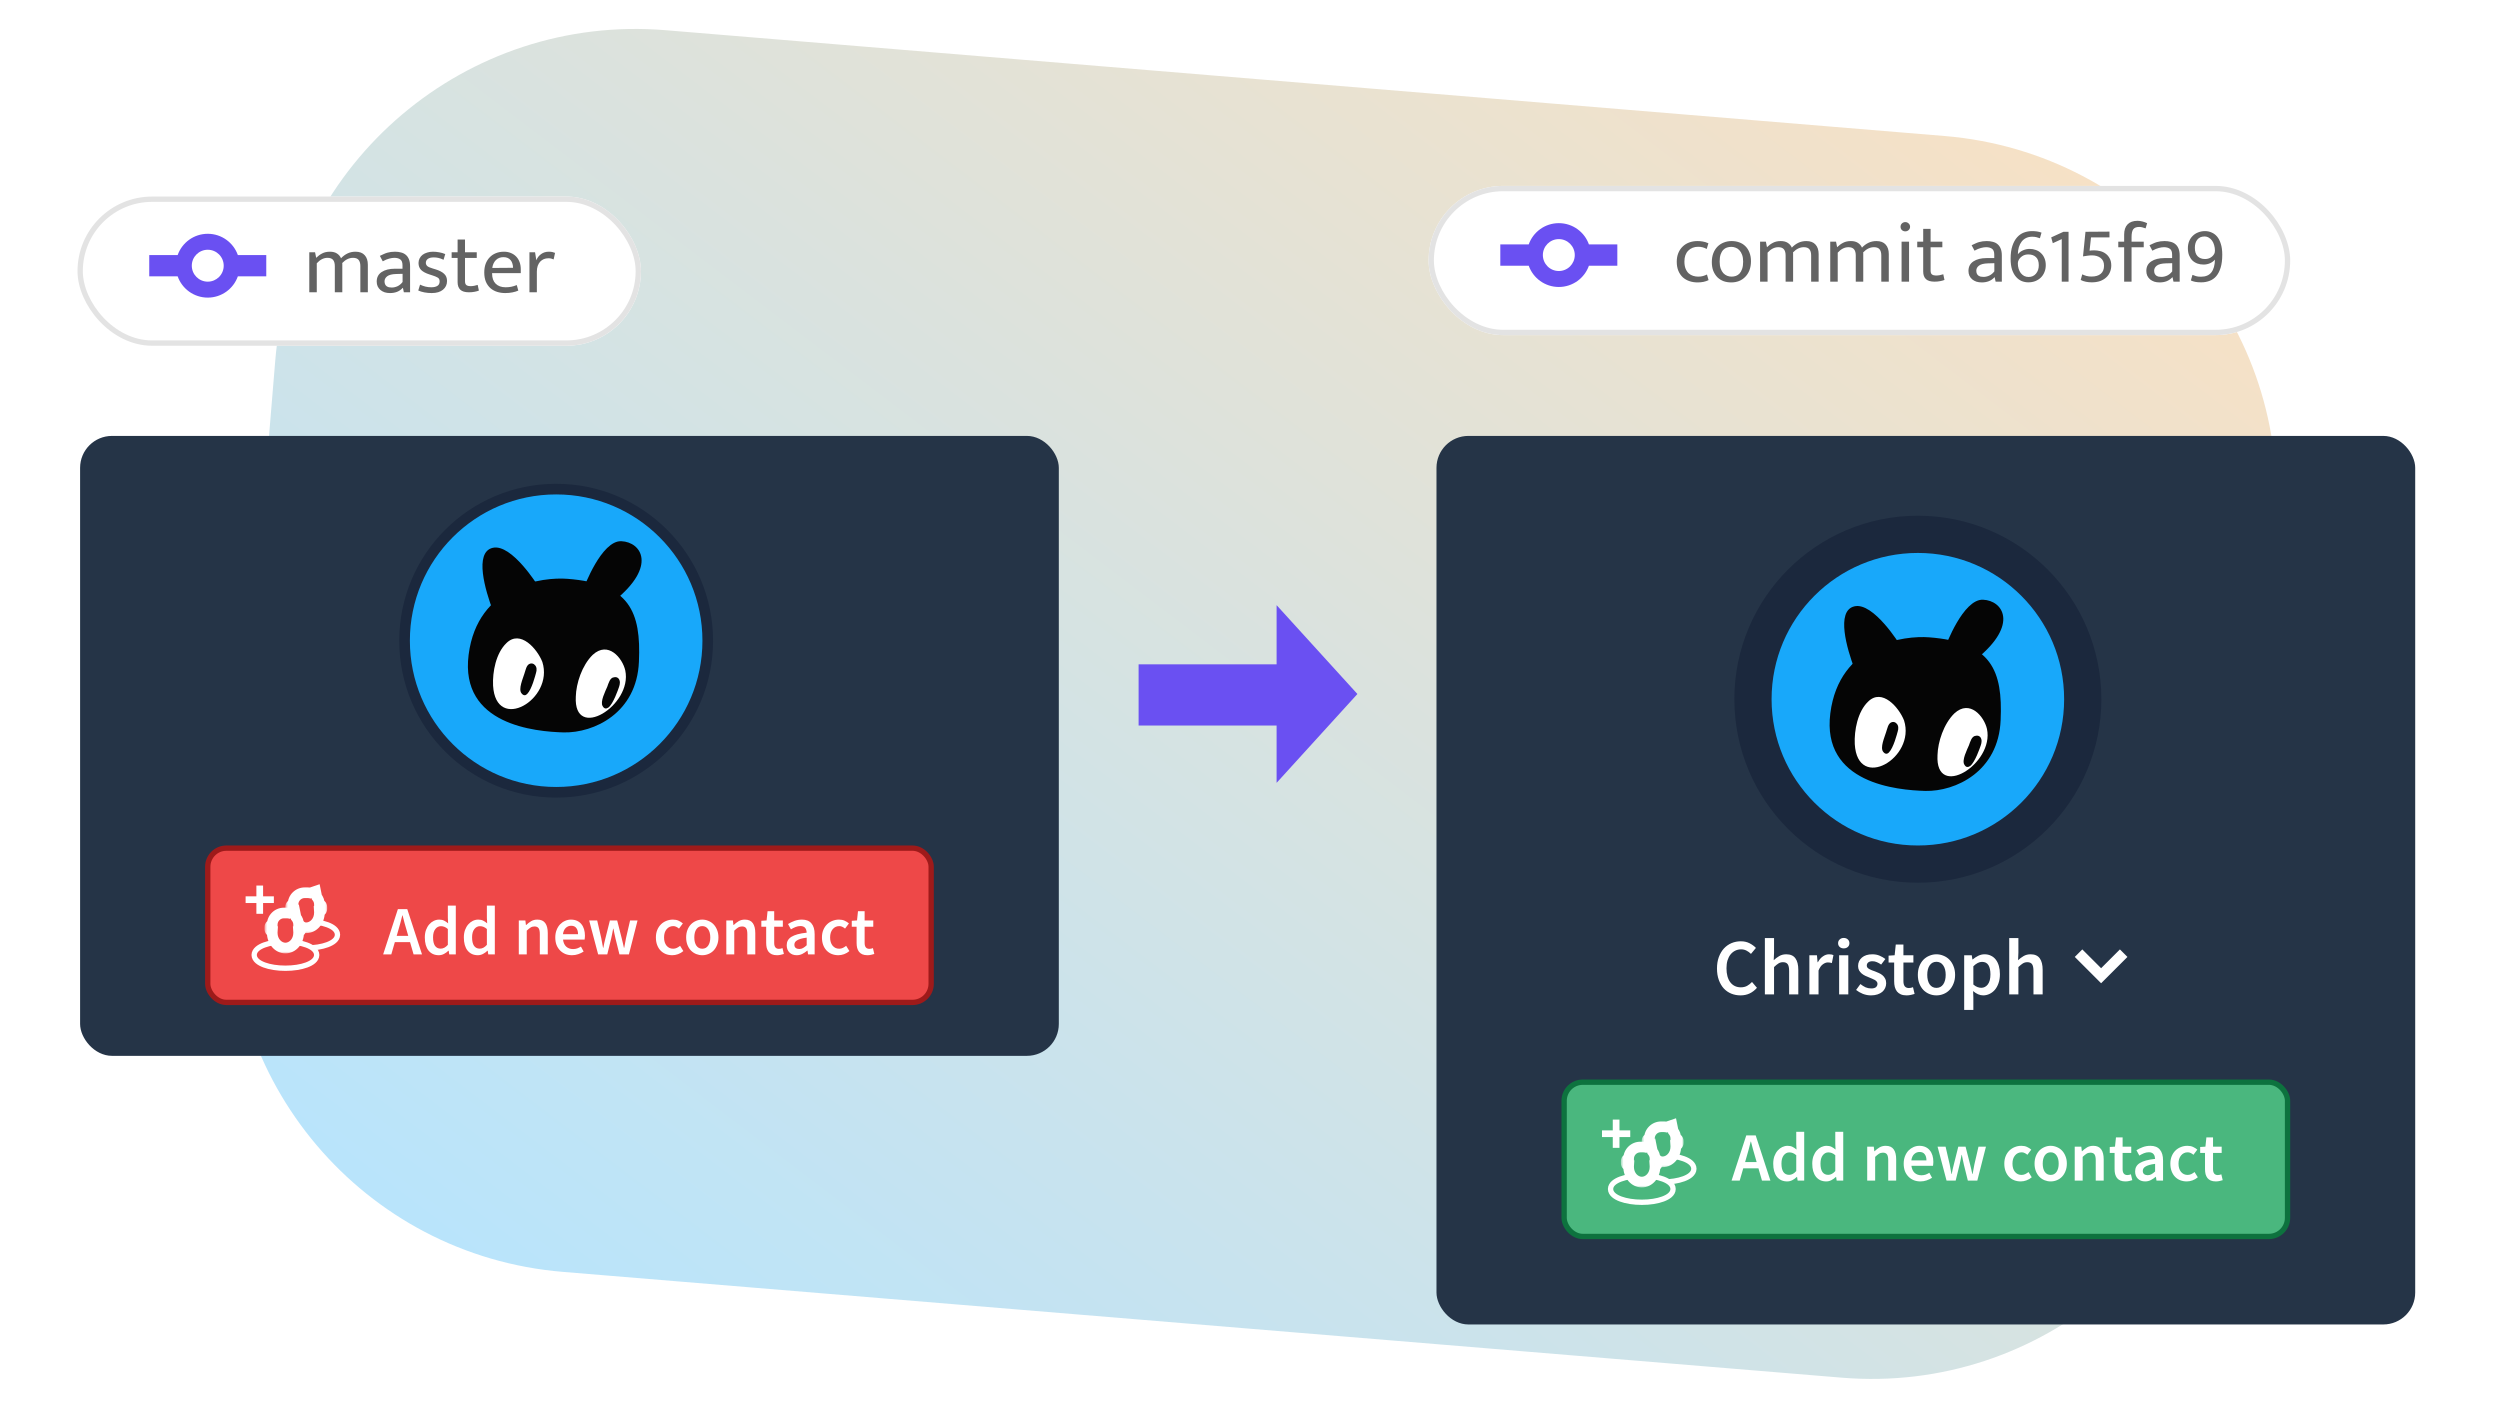 <svg width="470" height="265" viewBox="0 0 470 265" fill="none" xmlns="http://www.w3.org/2000/svg">
<path d="M51.744 67.84C54.84 30.412 87.691 2.581 125.118 5.677L365.574 25.569C403.001 28.665 430.832 61.516 427.736 98.944L419.638 196.841C416.541 234.269 383.691 262.1 346.263 259.004L105.807 239.112C68.38 236.016 40.549 203.165 43.645 165.738L51.744 67.84Z" fill="url(#paint0_linear)"/>
<path fill-rule="evenodd" clip-rule="evenodd" d="M240.001 147.174L255.191 130.472L240.001 113.771V124.893H214.058V136.404H240.001V147.174Z" fill="#6A50F2"/>
<g filter="url(#filter0_d)">
<rect x="15.058" y="74.952" width="184" height="116.548" rx="6" fill="#253447"/>
<circle cx="104.558" cy="113.452" r="28.5" fill="#18A8FA" stroke="#1B283D" stroke-width="2"/>
<mask id="mask0" mask-type="alpha" maskUnits="userSpaceOnUse" x="66" y="74" width="78" height="78">
<circle cx="104.558" cy="113.452" r="33" fill="white" stroke="white" stroke-width="11"/>
</mask>
<g mask="url(#mask0)">
<path d="M106.647 101.815C102.132 101.469 89.779 102.878 88.1 116.101C86.422 129.325 100.728 130.551 105.98 130.695C111.621 130.811 119.731 127.079 120.119 117.381C120.53 108.072 118.416 102.707 106.647 101.815Z" fill="#050505"/>
<path d="M92.607 107.651C91.291 104.128 89.062 96.812 92.64 95.989C96.217 95.166 101.153 103.165 101.153 103.165" fill="#050505"/>
<path d="M115.605 105.857C123.555 99.394 120.564 94.904 116.809 94.746C113.054 94.587 109.773 103.494 109.773 103.494" fill="#050505"/>
<path d="M95.194 113.917C93.237 115.801 92.575 119.312 92.697 121.895C93.225 130.866 104.208 124.522 101.964 117.449C101.012 115.015 97.826 111.292 95.194 113.917Z" fill="white"/>
<path d="M99.112 123.463C99.989 122.588 100.643 119.952 100.768 119.521C100.946 118.996 100.939 118.364 100.528 118.001C100.303 117.746 99.97 117.679 99.675 117.76C98.938 117.962 98.821 119.025 98.587 119.644C98.338 120.505 97.382 122.591 98.057 123.357C98.413 123.814 98.801 123.787 99.112 123.463Z" fill="#050505"/>
<path d="M111.415 116.123C109.404 118.102 108.315 121.492 108.251 123.967C107.794 132.495 118.957 125.627 117.55 119.037C117.024 116.724 114.342 113.417 111.415 116.123Z" fill="white"/>
<path d="M114.394 126.007C115.31 125.28 116.205 122.656 116.384 122.132C116.562 121.607 116.648 121.028 116.292 120.571C116.067 120.316 115.733 120.249 115.438 120.33C114.663 120.384 114.398 121.488 114.165 122.106C113.823 122.914 112.774 124.946 113.3 125.752C113.603 126.304 113.991 126.276 114.394 126.007Z" fill="#050505"/>
</g>
<rect x="39.058" y="152.452" width="136" height="29" rx="3.5" fill="#EE4848" stroke="#9E1A1A"/>
<path d="M57.571 171.22C59.099 171.22 60.505 170.991 61.546 170.605C62.065 170.413 62.52 170.172 62.854 169.879C63.188 169.587 63.447 169.199 63.447 168.727C63.447 168.255 63.188 167.867 62.854 167.575C62.52 167.282 62.065 167.041 61.546 166.849C60.505 166.463 59.099 166.234 57.571 166.234C56.043 166.234 54.638 166.463 53.596 166.849C53.077 167.041 52.622 167.282 52.288 167.575C51.955 167.867 51.695 168.255 51.695 168.727C51.695 169.199 51.955 169.587 52.288 169.879C52.622 170.172 53.077 170.413 53.596 170.605C54.638 170.991 56.043 171.22 57.571 171.22Z" fill="#EE4848" stroke="white"/>
<mask id="path-15-outside-1" maskUnits="userSpaceOnUse" x="53.639" y="158.546" width="8" height="10" fill="black">
<rect fill="white" x="53.639" y="158.546" width="8" height="10"/>
<path fill-rule="evenodd" clip-rule="evenodd" d="M59.556 161.64L59.336 160.546L58.337 160.887C58.182 160.852 58.021 160.834 57.855 160.834H57.287C56.074 160.834 55.09 161.817 55.09 163.031C54.841 163.031 54.639 163.233 54.639 163.482V163.898C54.639 164.147 54.841 164.349 55.09 164.349L55.097 164.349C55.092 164.421 55.09 164.495 55.09 164.568C55.09 166.146 56.201 167.424 57.571 167.424C58.941 167.424 60.052 166.146 60.052 164.568C60.052 164.495 60.05 164.421 60.045 164.349L60.052 164.349C60.301 164.349 60.504 164.147 60.504 163.898V163.482C60.504 163.233 60.301 163.031 60.052 163.031C60.052 162.503 59.866 162.019 59.556 161.64Z"/>
</mask>
<path fill-rule="evenodd" clip-rule="evenodd" d="M59.556 161.64L59.336 160.546L58.337 160.887C58.182 160.852 58.021 160.834 57.855 160.834H57.287C56.074 160.834 55.09 161.817 55.09 163.031C54.841 163.031 54.639 163.233 54.639 163.482V163.898C54.639 164.147 54.841 164.349 55.09 164.349L55.097 164.349C55.092 164.421 55.09 164.495 55.09 164.568C55.09 166.146 56.201 167.424 57.571 167.424C58.941 167.424 60.052 166.146 60.052 164.568C60.052 164.495 60.05 164.421 60.045 164.349L60.052 164.349C60.301 164.349 60.504 164.147 60.504 163.898V163.482C60.504 163.233 60.301 163.031 60.052 163.031C60.052 162.503 59.866 162.019 59.556 161.64Z" fill="#EE4848"/>
<path d="M59.336 160.546L60.317 160.349L60.092 159.232L59.014 159.599L59.336 160.546ZM59.556 161.64L58.576 161.837L58.625 162.081L58.782 162.273L59.556 161.64ZM58.337 160.887L58.119 161.862L58.393 161.924L58.659 161.833L58.337 160.887ZM55.09 163.031V164.031H56.09V163.031H55.09ZM55.09 164.349V165.349L55.098 165.349L55.09 164.349ZM55.097 164.349L56.095 164.415L56.166 163.34L55.089 163.349L55.097 164.349ZM60.045 164.349L60.053 163.349L58.976 163.34L59.047 164.415L60.045 164.349ZM60.052 164.349L60.044 165.349H60.052V164.349ZM60.052 163.031H59.052V164.031H60.052V163.031ZM58.356 160.743L58.576 161.837L60.537 161.443L60.317 160.349L58.356 160.743ZM58.659 161.833L59.659 161.492L59.014 159.599L58.014 159.94L58.659 161.833ZM58.555 159.911C58.329 159.86 58.095 159.834 57.855 159.834V161.834C57.947 161.834 58.035 161.844 58.119 161.862L58.555 159.911ZM57.855 159.834H57.287V161.834H57.855V159.834ZM57.287 159.834C55.521 159.834 54.09 161.265 54.09 163.031H56.09C56.09 162.37 56.626 161.834 57.287 161.834V159.834ZM55.09 162.031C54.288 162.031 53.639 162.68 53.639 163.482H55.639C55.639 163.785 55.393 164.031 55.09 164.031V162.031ZM53.639 163.482V163.898H55.639V163.482H53.639ZM53.639 163.898C53.639 164.699 54.288 165.349 55.09 165.349V163.349C55.393 163.349 55.639 163.594 55.639 163.898H53.639ZM55.098 165.349L55.105 165.349L55.089 163.349L55.082 163.349L55.098 165.349ZM54.099 164.283C54.093 164.377 54.09 164.472 54.09 164.568H56.09C56.09 164.517 56.092 164.465 56.095 164.415L54.099 164.283ZM54.09 164.568C54.09 166.561 55.521 168.424 57.571 168.424V166.424C56.88 166.424 56.09 165.73 56.09 164.568H54.09ZM57.571 168.424C59.621 168.424 61.052 166.561 61.052 164.568H59.052C59.052 165.73 58.262 166.424 57.571 166.424V168.424ZM61.052 164.568C61.052 164.472 61.049 164.377 61.043 164.283L59.047 164.415C59.051 164.465 59.052 164.517 59.052 164.568H61.052ZM60.037 165.349L60.044 165.349L60.06 163.349L60.053 163.349L60.037 165.349ZM60.052 165.349C60.854 165.349 61.504 164.699 61.504 163.898H59.504C59.504 163.594 59.749 163.349 60.052 163.349V165.349ZM61.504 163.898V163.482H59.504V163.898H61.504ZM61.504 163.482C61.504 162.68 60.854 162.031 60.052 162.031V164.031C59.749 164.031 59.504 163.785 59.504 163.482H61.504ZM61.052 163.031C61.052 162.264 60.781 161.557 60.33 161.006L58.782 162.273C58.952 162.48 59.052 162.742 59.052 163.031H61.052Z" fill="white" mask="url(#path-15-outside-1)"/>
<path d="M53.661 175.028C55.189 175.028 56.595 174.799 57.636 174.413C58.155 174.221 58.61 173.98 58.944 173.687C59.278 173.395 59.537 173.007 59.537 172.535C59.537 172.063 59.278 171.675 58.944 171.383C58.61 171.09 58.155 170.849 57.636 170.657C56.595 170.271 55.189 170.042 53.661 170.042C52.133 170.042 50.728 170.271 49.686 170.657C49.167 170.849 48.712 171.09 48.378 171.383C48.045 171.675 47.785 172.063 47.785 172.535C47.785 173.007 48.045 173.395 48.378 173.687C48.712 173.98 49.167 174.221 49.686 174.413C50.728 174.799 52.133 175.028 53.661 175.028Z" fill="#EE4848" stroke="white"/>
<mask id="path-18-outside-2" maskUnits="userSpaceOnUse" x="49.729" y="162.354" width="8" height="10" fill="black">
<rect fill="white" x="49.729" y="162.354" width="8" height="10"/>
<path fill-rule="evenodd" clip-rule="evenodd" d="M55.646 165.448L55.427 164.354L54.427 164.695C54.272 164.66 54.111 164.642 53.945 164.642H53.886H53.378C52.164 164.642 51.18 165.625 51.18 166.839C50.931 166.839 50.729 167.041 50.729 167.29V167.706C50.729 167.955 50.931 168.157 51.18 168.157L51.187 168.157C51.182 168.229 51.18 168.303 51.18 168.377C51.18 169.954 52.291 171.233 53.661 171.233C55.032 171.233 56.142 169.954 56.142 168.377C56.142 168.303 56.14 168.229 56.135 168.157L56.142 168.157C56.392 168.157 56.594 167.955 56.594 167.706V167.29C56.594 167.041 56.392 166.839 56.142 166.839C56.142 166.311 55.956 165.827 55.646 165.448Z"/>
</mask>
<path fill-rule="evenodd" clip-rule="evenodd" d="M55.646 165.448L55.427 164.354L54.427 164.695C54.272 164.66 54.111 164.642 53.945 164.642H53.886H53.378C52.164 164.642 51.18 165.625 51.18 166.839C50.931 166.839 50.729 167.041 50.729 167.29V167.706C50.729 167.955 50.931 168.157 51.18 168.157L51.187 168.157C51.182 168.229 51.18 168.303 51.18 168.377C51.18 169.954 52.291 171.233 53.661 171.233C55.032 171.233 56.142 169.954 56.142 168.377C56.142 168.303 56.14 168.229 56.135 168.157L56.142 168.157C56.392 168.157 56.594 167.955 56.594 167.706V167.29C56.594 167.041 56.392 166.839 56.142 166.839C56.142 166.311 55.956 165.827 55.646 165.448Z" fill="#EE4848"/>
<path d="M55.427 164.354L56.407 164.157L56.182 163.04L55.104 163.407L55.427 164.354ZM55.646 165.448L54.666 165.645L54.715 165.889L54.873 166.082L55.646 165.448ZM54.427 164.695L54.209 165.671L54.483 165.732L54.749 165.641L54.427 164.695ZM51.18 166.839V167.839H52.18V166.839H51.18ZM51.18 168.157V169.157L51.188 169.157L51.18 168.157ZM51.187 168.157L52.185 168.223L52.256 167.148L51.179 167.157L51.187 168.157ZM56.135 168.157L56.143 167.157L55.066 167.148L55.138 168.223L56.135 168.157ZM56.142 168.157L56.135 169.157H56.142V168.157ZM56.142 166.839H55.142V167.839H56.142V166.839ZM54.446 164.551L54.666 165.645L56.627 165.251L56.407 164.157L54.446 164.551ZM54.749 165.641L55.749 165.301L55.104 163.407L54.104 163.748L54.749 165.641ZM54.645 163.719C54.419 163.668 54.185 163.642 53.945 163.642V165.642C54.037 165.642 54.125 165.652 54.209 165.671L54.645 163.719ZM53.945 163.642H53.886V165.642H53.945V163.642ZM53.886 163.642H53.378V165.642H53.886V163.642ZM53.378 163.642C51.612 163.642 50.18 165.073 50.18 166.839H52.18C52.18 166.178 52.716 165.642 53.378 165.642V163.642ZM51.18 165.839C50.379 165.839 49.729 166.488 49.729 167.29H51.729C51.729 167.593 51.483 167.839 51.18 167.839V165.839ZM49.729 167.29V167.706H51.729V167.29H49.729ZM49.729 167.706C49.729 168.507 50.379 169.157 51.18 169.157V167.157C51.483 167.157 51.729 167.403 51.729 167.706H49.729ZM51.188 169.157L51.195 169.157L51.179 167.157L51.172 167.157L51.188 169.157ZM50.19 168.091C50.183 168.185 50.18 168.281 50.18 168.377H52.18C52.18 168.325 52.182 168.273 52.185 168.223L50.19 168.091ZM50.18 168.377C50.18 170.369 51.611 172.233 53.661 172.233V170.233C52.971 170.233 52.18 169.538 52.18 168.377H50.18ZM53.661 172.233C55.711 172.233 57.142 170.369 57.142 168.377H55.142C55.142 169.538 54.352 170.233 53.661 170.233V172.233ZM57.142 168.377C57.142 168.281 57.139 168.185 57.133 168.091L55.138 168.223C55.141 168.273 55.142 168.325 55.142 168.377H57.142ZM56.127 169.157L56.135 169.157L56.15 167.157L56.143 167.157L56.127 169.157ZM56.142 169.157C56.944 169.157 57.594 168.507 57.594 167.706H55.594C55.594 167.403 55.839 167.157 56.142 167.157V169.157ZM57.594 167.706V167.29H55.594V167.706H57.594ZM57.594 167.29C57.594 166.488 56.944 165.839 56.142 165.839V167.839C55.839 167.839 55.594 167.593 55.594 167.29H57.594ZM57.142 166.839C57.142 166.072 56.871 165.365 56.42 164.815L54.873 166.082C55.042 166.288 55.142 166.55 55.142 166.839H57.142Z" fill="white" mask="url(#path-18-outside-2)"/>
<path fill-rule="evenodd" clip-rule="evenodd" d="M49.46 159.483H48.201V161.51H46.175V162.769H48.201V164.796H49.46V162.769H51.487V161.51H49.46V159.483Z" fill="white"/>
<path d="M74.879 167.901L74.58 168.941H76.751L76.452 167.901C76.313 167.45 76.179 166.986 76.049 166.51C75.928 166.033 75.806 165.561 75.685 165.093H75.633C75.512 165.569 75.39 166.046 75.269 166.523C75.148 166.991 75.018 167.45 74.879 167.901ZM72.032 172.425L74.801 163.923H76.569L79.338 172.425H77.752L77.089 170.124H74.229L73.566 172.425H72.032ZM82.492 172.581C81.686 172.581 81.045 172.29 80.568 171.71C80.1 171.12 79.866 170.297 79.866 169.24C79.866 168.72 79.94 168.252 80.087 167.836C80.243 167.42 80.447 167.069 80.698 166.783C80.949 166.497 81.235 166.276 81.556 166.12C81.885 165.964 82.223 165.886 82.57 165.886C82.934 165.886 83.242 165.951 83.493 166.081C83.744 166.202 83.996 166.371 84.247 166.588L84.195 165.561V163.247H85.69V172.425H84.455L84.351 171.736H84.299C84.065 171.97 83.792 172.169 83.48 172.334C83.168 172.498 82.839 172.581 82.492 172.581ZM82.856 171.346C83.333 171.346 83.779 171.107 84.195 170.631V167.654C83.97 167.454 83.749 167.316 83.532 167.238C83.324 167.16 83.112 167.121 82.895 167.121C82.479 167.121 82.128 167.303 81.842 167.667C81.556 168.031 81.413 168.551 81.413 169.227C81.413 169.92 81.534 170.449 81.777 170.813C82.028 171.168 82.388 171.346 82.856 171.346ZM89.83 172.581C89.024 172.581 88.383 172.29 87.906 171.71C87.438 171.12 87.204 170.297 87.204 169.24C87.204 168.72 87.278 168.252 87.425 167.836C87.581 167.42 87.785 167.069 88.036 166.783C88.287 166.497 88.573 166.276 88.894 166.12C89.223 165.964 89.561 165.886 89.908 165.886C90.272 165.886 90.58 165.951 90.831 166.081C91.082 166.202 91.334 166.371 91.585 166.588L91.533 165.561V163.247H93.028V172.425H91.793L91.689 171.736H91.637C91.403 171.97 91.13 172.169 90.818 172.334C90.506 172.498 90.177 172.581 89.83 172.581ZM90.194 171.346C90.671 171.346 91.117 171.107 91.533 170.631V167.654C91.308 167.454 91.087 167.316 90.87 167.238C90.662 167.16 90.45 167.121 90.233 167.121C89.817 167.121 89.466 167.303 89.18 167.667C88.894 168.031 88.751 168.551 88.751 169.227C88.751 169.92 88.872 170.449 89.115 170.813C89.366 171.168 89.726 171.346 90.194 171.346ZM97.534 172.425V166.042H98.769L98.873 166.9H98.925C99.211 166.622 99.519 166.384 99.848 166.185C100.186 165.985 100.576 165.886 101.018 165.886C101.703 165.886 102.201 166.107 102.513 166.549C102.825 166.982 102.981 167.606 102.981 168.421V172.425H101.486V168.616C101.486 168.087 101.408 167.714 101.252 167.498C101.096 167.281 100.841 167.173 100.485 167.173C100.208 167.173 99.961 167.242 99.744 167.381C99.536 167.511 99.298 167.706 99.029 167.966V172.425H97.534ZM107.539 172.581C107.097 172.581 106.685 172.507 106.304 172.36C105.922 172.204 105.589 171.983 105.303 171.697C105.017 171.411 104.791 171.064 104.627 170.657C104.471 170.241 104.393 169.768 104.393 169.24C104.393 168.72 104.475 168.252 104.64 167.836C104.804 167.42 105.021 167.069 105.29 166.783C105.567 166.497 105.883 166.276 106.239 166.12C106.594 165.964 106.958 165.886 107.331 165.886C107.764 165.886 108.145 165.959 108.475 166.107C108.804 166.254 109.077 166.462 109.294 166.731C109.519 166.999 109.688 167.32 109.801 167.693C109.913 168.065 109.97 168.473 109.97 168.915C109.97 169.062 109.961 169.201 109.944 169.331C109.935 169.461 109.922 169.565 109.905 169.643H105.849C105.918 170.215 106.117 170.657 106.447 170.969C106.785 171.272 107.214 171.424 107.734 171.424C108.011 171.424 108.267 171.385 108.501 171.307C108.743 171.22 108.982 171.103 109.216 170.956L109.723 171.892C109.419 172.091 109.081 172.256 108.709 172.386C108.336 172.516 107.946 172.581 107.539 172.581ZM105.836 168.629H108.67C108.67 168.135 108.561 167.749 108.345 167.472C108.137 167.186 107.812 167.043 107.37 167.043C106.988 167.043 106.655 167.177 106.369 167.446C106.083 167.714 105.905 168.109 105.836 168.629ZM112.451 172.425L110.761 166.042H112.269L113.036 169.357C113.105 169.66 113.161 169.963 113.205 170.267C113.257 170.57 113.313 170.878 113.374 171.19H113.426C113.486 170.878 113.547 170.57 113.608 170.267C113.677 169.963 113.751 169.66 113.829 169.357L114.661 166.042H116.026L116.871 169.357C116.949 169.66 117.022 169.963 117.092 170.267C117.161 170.57 117.23 170.878 117.3 171.19H117.352C117.412 170.878 117.469 170.57 117.521 170.267C117.573 169.963 117.629 169.66 117.69 169.357L118.457 166.042H119.861L118.236 172.425H116.455L115.714 169.448C115.644 169.144 115.579 168.845 115.519 168.551C115.458 168.247 115.393 167.927 115.324 167.589H115.272C115.211 167.927 115.15 168.247 115.09 168.551C115.029 168.854 114.964 169.157 114.895 169.461L114.167 172.425H112.451ZM126.39 172.581C125.956 172.581 125.549 172.507 125.168 172.36C124.795 172.212 124.47 171.996 124.193 171.71C123.915 171.424 123.699 171.073 123.543 170.657C123.387 170.241 123.309 169.768 123.309 169.24C123.309 168.711 123.395 168.239 123.569 167.823C123.742 167.407 123.976 167.056 124.271 166.77C124.565 166.484 124.903 166.267 125.285 166.12C125.675 165.964 126.082 165.886 126.507 165.886C126.923 165.886 127.278 165.955 127.573 166.094C127.876 166.232 128.145 166.401 128.379 166.601L127.651 167.576C127.477 167.428 127.304 167.316 127.131 167.238C126.966 167.151 126.784 167.108 126.585 167.108C126.065 167.108 125.644 167.303 125.324 167.693C125.003 168.074 124.843 168.59 124.843 169.24C124.843 169.881 124.999 170.397 125.311 170.787C125.631 171.168 126.043 171.359 126.546 171.359C126.797 171.359 127.031 171.307 127.248 171.203C127.473 171.09 127.677 170.96 127.859 170.813L128.47 171.801C128.166 172.061 127.833 172.256 127.469 172.386C127.113 172.516 126.754 172.581 126.39 172.581ZM132.025 172.581C131.627 172.581 131.245 172.507 130.881 172.36C130.517 172.212 130.192 171.996 129.906 171.71C129.629 171.424 129.408 171.073 129.243 170.657C129.079 170.241 128.996 169.768 128.996 169.24C128.996 168.711 129.079 168.239 129.243 167.823C129.408 167.407 129.629 167.056 129.906 166.77C130.192 166.484 130.517 166.267 130.881 166.12C131.245 165.964 131.627 165.886 132.025 165.886C132.424 165.886 132.805 165.964 133.169 166.12C133.542 166.267 133.867 166.484 134.144 166.77C134.422 167.056 134.643 167.407 134.807 167.823C134.981 168.239 135.067 168.711 135.067 169.24C135.067 169.768 134.981 170.241 134.807 170.657C134.643 171.073 134.422 171.424 134.144 171.71C133.867 171.996 133.542 172.212 133.169 172.36C132.805 172.507 132.424 172.581 132.025 172.581ZM132.025 171.359C132.493 171.359 132.862 171.168 133.13 170.787C133.399 170.397 133.533 169.881 133.533 169.24C133.533 168.59 133.399 168.074 133.13 167.693C132.862 167.303 132.493 167.108 132.025 167.108C131.557 167.108 131.189 167.303 130.92 167.693C130.66 168.074 130.53 168.59 130.53 169.24C130.53 169.881 130.66 170.397 130.92 170.787C131.189 171.168 131.557 171.359 132.025 171.359ZM136.547 172.425V166.042H137.782L137.886 166.9H137.938C138.224 166.622 138.532 166.384 138.861 166.185C139.199 165.985 139.589 165.886 140.031 165.886C140.716 165.886 141.214 166.107 141.526 166.549C141.838 166.982 141.994 167.606 141.994 168.421V172.425H140.499V168.616C140.499 168.087 140.421 167.714 140.265 167.498C140.109 167.281 139.853 167.173 139.498 167.173C139.221 167.173 138.974 167.242 138.757 167.381C138.549 167.511 138.311 167.706 138.042 167.966V172.425H136.547ZM146.07 172.581C145.698 172.581 145.381 172.524 145.121 172.412C144.87 172.299 144.662 172.143 144.497 171.944C144.341 171.736 144.224 171.493 144.146 171.216C144.077 170.93 144.042 170.613 144.042 170.267V167.225H143.132V166.107L144.12 166.042L144.302 164.3H145.55V166.042H147.175V167.225H145.55V170.267C145.55 171.012 145.849 171.385 146.447 171.385C146.56 171.385 146.673 171.372 146.785 171.346C146.907 171.32 147.015 171.285 147.11 171.242L147.37 172.347C147.197 172.407 146.998 172.459 146.772 172.503C146.556 172.555 146.322 172.581 146.07 172.581ZM149.786 172.581C149.223 172.581 148.768 172.412 148.421 172.074C148.075 171.727 147.901 171.272 147.901 170.709C147.901 170.371 147.971 170.072 148.109 169.812C148.257 169.543 148.482 169.313 148.785 169.123C149.097 168.932 149.487 168.772 149.955 168.642C150.432 168.512 151 168.412 151.658 168.343C151.65 168.178 151.624 168.022 151.58 167.875C151.546 167.719 151.481 167.584 151.385 167.472C151.299 167.35 151.182 167.259 151.034 167.199C150.887 167.129 150.705 167.095 150.488 167.095C150.176 167.095 149.869 167.155 149.565 167.277C149.271 167.398 148.98 167.545 148.694 167.719L148.148 166.718C148.504 166.492 148.902 166.297 149.344 166.133C149.786 165.968 150.263 165.886 150.774 165.886C151.572 165.886 152.165 166.124 152.555 166.601C152.954 167.069 153.153 167.749 153.153 168.642V172.425H151.918L151.814 171.723H151.762C151.476 171.965 151.169 172.169 150.839 172.334C150.519 172.498 150.168 172.581 149.786 172.581ZM150.267 171.411C150.527 171.411 150.761 171.35 150.969 171.229C151.186 171.107 151.416 170.934 151.658 170.709V169.279C151.225 169.331 150.861 169.4 150.566 169.487C150.272 169.573 150.033 169.673 149.851 169.786C149.669 169.89 149.539 170.011 149.461 170.15C149.383 170.288 149.344 170.436 149.344 170.592C149.344 170.878 149.431 171.086 149.604 171.216C149.778 171.346 149.999 171.411 150.267 171.411ZM157.608 172.581C157.174 172.581 156.767 172.507 156.386 172.36C156.013 172.212 155.688 171.996 155.411 171.71C155.133 171.424 154.917 171.073 154.761 170.657C154.605 170.241 154.527 169.768 154.527 169.24C154.527 168.711 154.613 168.239 154.787 167.823C154.96 167.407 155.194 167.056 155.489 166.77C155.783 166.484 156.121 166.267 156.503 166.12C156.893 165.964 157.3 165.886 157.725 165.886C158.141 165.886 158.496 165.955 158.791 166.094C159.094 166.232 159.363 166.401 159.597 166.601L158.869 167.576C158.695 167.428 158.522 167.316 158.349 167.238C158.184 167.151 158.002 167.108 157.803 167.108C157.283 167.108 156.862 167.303 156.542 167.693C156.221 168.074 156.061 168.59 156.061 169.24C156.061 169.881 156.217 170.397 156.529 170.787C156.849 171.168 157.261 171.359 157.764 171.359C158.015 171.359 158.249 171.307 158.466 171.203C158.691 171.09 158.895 170.96 159.077 170.813L159.688 171.801C159.384 172.061 159.051 172.256 158.687 172.386C158.331 172.516 157.972 172.581 157.608 172.581ZM163.07 172.581C162.697 172.581 162.381 172.524 162.121 172.412C161.869 172.299 161.661 172.143 161.497 171.944C161.341 171.736 161.224 171.493 161.146 171.216C161.076 170.93 161.042 170.613 161.042 170.267V167.225H160.132V166.107L161.12 166.042L161.302 164.3H162.55V166.042H164.175V167.225H162.55V170.267C162.55 171.012 162.849 171.385 163.447 171.385C163.559 171.385 163.672 171.372 163.785 171.346C163.906 171.32 164.014 171.285 164.11 171.242L164.37 172.347C164.196 172.407 163.997 172.459 163.772 172.503C163.555 172.555 163.321 172.581 163.07 172.581Z" fill="white"/>
</g>
<g filter="url(#filter1_d)">
<rect x="14.573" y="35.952" width="105.927" height="28.048" rx="14.024" fill="white"/>
<rect x="15.073" y="36.452" width="104.927" height="27.048" rx="13.524" stroke="#E3E3E3"/>
</g>
<path d="M59.554 54.952H58.146V47.432H59.234L59.442 48.472C59.794 48.12 60.173 47.843 60.578 47.64C60.983 47.427 61.469 47.32 62.034 47.32C62.567 47.32 63.005 47.432 63.346 47.656C63.687 47.87 63.943 48.168 64.114 48.552C64.487 48.157 64.898 47.853 65.346 47.64C65.794 47.427 66.29 47.32 66.834 47.32C67.602 47.32 68.178 47.539 68.562 47.976C68.957 48.403 69.154 49 69.154 49.768V54.952H67.746V50.024C67.746 49.523 67.639 49.139 67.426 48.872C67.213 48.605 66.861 48.472 66.37 48.472C65.645 48.472 64.967 48.797 64.338 49.448C64.349 49.502 64.354 49.555 64.354 49.608C64.354 49.661 64.354 49.715 64.354 49.768V54.952H62.946V50.024C62.946 49.523 62.839 49.139 62.626 48.872C62.413 48.605 62.061 48.472 61.57 48.472C60.845 48.472 60.173 48.813 59.554 49.496V54.952ZM71.413 48.104C71.669 47.976 71.909 47.864 72.133 47.768C72.358 47.661 72.582 47.576 72.805 47.512C73.029 47.448 73.259 47.4 73.493 47.368C73.728 47.336 73.984 47.32 74.261 47.32C74.677 47.32 75.056 47.368 75.397 47.464C75.749 47.55 76.048 47.699 76.293 47.912C76.549 48.126 76.747 48.408 76.885 48.76C77.024 49.102 77.094 49.533 77.094 50.056V54.952H75.925L75.749 54.12H75.718C75.387 54.472 75.024 54.723 74.629 54.872C74.235 55.022 73.797 55.096 73.317 55.096C72.955 55.096 72.619 55.048 72.309 54.952C72.011 54.846 71.749 54.702 71.525 54.52C71.302 54.328 71.126 54.099 70.998 53.832C70.88 53.566 70.822 53.267 70.822 52.936C70.822 52.147 71.131 51.55 71.749 51.144C72.379 50.728 73.206 50.52 74.23 50.52H75.669V49.88C75.669 49.336 75.531 48.968 75.254 48.776C74.976 48.574 74.603 48.472 74.133 48.472C73.856 48.472 73.536 48.52 73.174 48.616C72.822 48.702 72.416 48.872 71.957 49.128L71.413 48.104ZM75.686 51.48L74.501 51.512C73.701 51.533 73.131 51.678 72.79 51.944C72.459 52.2 72.293 52.515 72.293 52.888C72.293 53.112 72.331 53.304 72.406 53.464C72.48 53.614 72.576 53.731 72.694 53.816C72.822 53.901 72.966 53.965 73.126 54.008C73.296 54.04 73.472 54.056 73.653 54.056C74.005 54.056 74.363 53.976 74.725 53.816C75.088 53.645 75.408 53.379 75.686 53.016V51.48ZM83.386 48.84C83.034 48.669 82.714 48.552 82.426 48.488C82.138 48.424 81.85 48.392 81.562 48.392C81.05 48.392 80.671 48.488 80.426 48.68C80.18 48.861 80.058 49.107 80.058 49.416C80.058 49.64 80.143 49.837 80.314 50.008C80.484 50.168 80.842 50.328 81.386 50.488L81.866 50.632C82.58 50.846 83.119 51.123 83.482 51.464C83.855 51.795 84.042 52.248 84.042 52.824C84.042 53.507 83.786 54.056 83.274 54.472C82.772 54.888 82.068 55.096 81.162 55.096C80.682 55.096 80.218 55.053 79.77 54.968C79.332 54.883 78.954 54.766 78.634 54.616L78.97 53.512C79.279 53.661 79.615 53.784 79.978 53.88C80.34 53.965 80.708 54.008 81.082 54.008C81.562 54.008 81.94 53.923 82.218 53.752C82.506 53.581 82.65 53.299 82.65 52.904C82.65 52.563 82.527 52.323 82.282 52.184C82.036 52.035 81.684 51.891 81.226 51.752L80.73 51.592C80.036 51.368 79.519 51.091 79.178 50.76C78.847 50.419 78.682 49.981 78.682 49.448C78.682 49.128 78.751 48.835 78.89 48.568C79.028 48.301 79.215 48.078 79.45 47.896C79.695 47.715 79.983 47.576 80.314 47.48C80.644 47.373 81.007 47.32 81.402 47.32C81.775 47.32 82.159 47.358 82.554 47.432C82.959 47.496 83.343 47.608 83.706 47.768L83.386 48.84ZM89.629 48.488H87.421V52.856C87.421 53.23 87.512 53.48 87.693 53.608C87.885 53.736 88.131 53.8 88.429 53.8C88.643 53.8 88.877 53.779 89.133 53.736C89.389 53.683 89.613 53.624 89.805 53.56L90.029 54.632C89.816 54.718 89.544 54.792 89.213 54.856C88.883 54.92 88.536 54.952 88.173 54.952C87.427 54.952 86.883 54.792 86.541 54.472C86.2 54.142 86.029 53.667 86.029 53.048V48.488H84.909V47.432H86.029V45.032H87.421V47.432H89.629V48.488ZM97.905 51.352H92.513V51.416C92.513 52.248 92.737 52.888 93.185 53.336C93.644 53.784 94.263 54.008 95.041 54.008C95.447 54.008 95.804 53.976 96.113 53.912C96.433 53.848 96.78 53.742 97.153 53.592L97.441 54.632C97.132 54.771 96.764 54.883 96.337 54.968C95.921 55.053 95.473 55.096 94.993 55.096C94.449 55.096 93.937 55.022 93.457 54.872C92.988 54.723 92.572 54.493 92.209 54.184C91.847 53.864 91.559 53.459 91.345 52.968C91.143 52.477 91.041 51.891 91.041 51.208C91.041 50.621 91.127 50.088 91.297 49.608C91.479 49.128 91.729 48.723 92.049 48.392C92.369 48.051 92.753 47.789 93.201 47.608C93.66 47.416 94.172 47.32 94.737 47.32C95.217 47.32 95.649 47.4 96.033 47.56C96.428 47.72 96.764 47.944 97.041 48.232C97.319 48.52 97.532 48.867 97.681 49.272C97.831 49.678 97.905 50.126 97.905 50.616V51.352ZM96.449 50.344C96.449 50.067 96.412 49.811 96.337 49.576C96.273 49.331 96.167 49.117 96.017 48.936C95.879 48.755 95.697 48.611 95.473 48.504C95.249 48.398 94.977 48.344 94.657 48.344C94.071 48.344 93.591 48.531 93.217 48.904C92.855 49.278 92.631 49.768 92.545 50.376L96.449 50.344ZM99.536 54.952V47.432H100.592L100.832 48.936C101.013 48.456 101.312 48.067 101.728 47.768C102.144 47.469 102.624 47.32 103.168 47.32C103.445 47.32 103.675 47.342 103.856 47.384C104.037 47.427 104.203 47.48 104.352 47.544L104.08 48.776C103.952 48.712 103.808 48.659 103.648 48.616C103.499 48.574 103.317 48.552 103.104 48.552C102.795 48.552 102.507 48.605 102.24 48.712C101.984 48.819 101.755 48.979 101.552 49.192C101.36 49.406 101.205 49.672 101.088 49.992C100.981 50.301 100.928 50.659 100.928 51.064V54.952H99.536Z" fill="#636363"/>
<path fill-rule="evenodd" clip-rule="evenodd" d="M50.058 47.952H44.717C43.893 45.622 41.67 43.952 39.058 43.952C36.446 43.952 34.223 45.622 33.4 47.952H28.058V51.952H33.4C34.223 54.282 36.446 55.952 39.058 55.952C41.67 55.952 43.893 54.282 44.717 51.952H50.058V47.952ZM39.058 52.952C40.715 52.952 42.058 51.609 42.058 49.952C42.058 48.295 40.715 46.952 39.058 46.952C37.401 46.952 36.058 48.295 36.058 49.952C36.058 51.609 37.401 52.952 39.058 52.952Z" fill="#6A50F2"/>
<g filter="url(#filter2_d)">
<rect x="270.058" y="74.952" width="184" height="167.048" rx="6" fill="#253447"/>
<path d="M327.218 180.132C326.598 180.132 326.018 180.022 325.478 179.802C324.938 179.582 324.468 179.257 324.068 178.827C323.678 178.397 323.368 177.867 323.138 177.237C322.908 176.607 322.793 175.887 322.793 175.077C322.793 174.277 322.908 173.562 323.138 172.932C323.378 172.292 323.698 171.752 324.098 171.312C324.508 170.872 324.983 170.537 325.523 170.307C326.073 170.077 326.658 169.962 327.278 169.962C327.898 169.962 328.448 170.087 328.928 170.337C329.408 170.587 329.803 170.877 330.113 171.207L329.183 172.332C328.923 172.072 328.643 171.867 328.343 171.717C328.043 171.557 327.703 171.477 327.323 171.477C326.923 171.477 326.553 171.562 326.213 171.732C325.883 171.892 325.593 172.127 325.343 172.437C325.103 172.737 324.913 173.107 324.773 173.547C324.643 173.987 324.578 174.482 324.578 175.032C324.578 176.152 324.818 177.032 325.298 177.672C325.788 178.302 326.448 178.617 327.278 178.617C327.718 178.617 328.108 178.527 328.448 178.347C328.788 178.157 329.098 177.912 329.378 177.612L330.308 178.707C329.908 179.167 329.448 179.522 328.928 179.772C328.418 180.012 327.848 180.132 327.218 180.132ZM331.796 179.952V169.362H333.521V172.092L333.461 173.517C333.771 173.227 334.111 172.972 334.481 172.752C334.861 172.522 335.306 172.407 335.816 172.407C336.606 172.407 337.181 172.662 337.541 173.172C337.901 173.672 338.081 174.392 338.081 175.332V179.952H336.356V175.557C336.356 174.947 336.266 174.517 336.086 174.267C335.906 174.017 335.611 173.892 335.201 173.892C334.881 173.892 334.596 173.972 334.346 174.132C334.106 174.282 333.831 174.507 333.521 174.807V179.952H331.796ZM340.16 179.952V172.587H341.585L341.705 173.892H341.765C342.025 173.412 342.34 173.047 342.71 172.797C343.08 172.537 343.46 172.407 343.85 172.407C344.2 172.407 344.48 172.457 344.69 172.557L344.39 174.057C344.26 174.017 344.14 173.987 344.03 173.967C343.92 173.947 343.785 173.937 343.625 173.937C343.335 173.937 343.03 174.052 342.71 174.282C342.39 174.502 342.115 174.892 341.885 175.452V179.952H340.16ZM345.756 179.952V172.587H347.481V179.952H345.756ZM346.626 171.297C346.316 171.297 346.061 171.207 345.861 171.027C345.661 170.847 345.561 170.612 345.561 170.322C345.561 170.032 345.661 169.797 345.861 169.617C346.061 169.427 346.316 169.332 346.626 169.332C346.936 169.332 347.191 169.427 347.391 169.617C347.591 169.797 347.691 170.032 347.691 170.322C347.691 170.612 347.591 170.847 347.391 171.027C347.191 171.207 346.936 171.297 346.626 171.297ZM351.736 180.132C351.226 180.132 350.721 180.037 350.221 179.847C349.731 179.647 349.306 179.402 348.946 179.112L349.756 178.002C350.086 178.262 350.411 178.467 350.731 178.617C351.061 178.757 351.416 178.827 351.796 178.827C352.196 178.827 352.491 178.747 352.681 178.587C352.871 178.417 352.966 178.202 352.966 177.942C352.966 177.792 352.921 177.662 352.831 177.552C352.741 177.432 352.621 177.327 352.471 177.237C352.321 177.147 352.151 177.067 351.961 176.997C351.771 176.917 351.581 176.837 351.391 176.757C351.151 176.667 350.906 176.562 350.656 176.442C350.406 176.322 350.181 176.177 349.981 176.007C349.791 175.837 349.631 175.642 349.501 175.422C349.381 175.192 349.321 174.922 349.321 174.612C349.321 173.962 349.561 173.432 350.041 173.022C350.521 172.612 351.176 172.407 352.006 172.407C352.516 172.407 352.976 172.497 353.386 172.677C353.796 172.857 354.151 173.062 354.451 173.292L353.656 174.342C353.396 174.152 353.131 174.002 352.861 173.892C352.601 173.772 352.326 173.712 352.036 173.712C351.666 173.712 351.391 173.792 351.211 173.952C351.041 174.102 350.956 174.292 350.956 174.522C350.956 174.672 350.996 174.802 351.076 174.912C351.166 175.012 351.281 175.102 351.421 175.182C351.561 175.262 351.721 175.337 351.901 175.407C352.091 175.477 352.286 175.547 352.486 175.617C352.736 175.707 352.986 175.812 353.236 175.932C353.486 176.042 353.711 176.182 353.911 176.352C354.121 176.522 354.286 176.732 354.406 176.982C354.536 177.222 354.601 177.512 354.601 177.852C354.601 178.172 354.536 178.472 354.406 178.752C354.286 179.022 354.106 179.262 353.866 179.472C353.626 179.672 353.326 179.832 352.966 179.952C352.606 180.072 352.196 180.132 351.736 180.132ZM358.443 180.132C358.013 180.132 357.648 180.067 357.348 179.937C357.058 179.807 356.818 179.627 356.628 179.397C356.448 179.157 356.313 178.877 356.223 178.557C356.143 178.227 356.103 177.862 356.103 177.462V173.952H355.053V172.662L356.193 172.587L356.403 170.577H357.843V172.587H359.718V173.952H357.843V177.462C357.843 178.322 358.188 178.752 358.878 178.752C359.008 178.752 359.138 178.737 359.268 178.707C359.408 178.677 359.533 178.637 359.643 178.587L359.943 179.862C359.743 179.932 359.513 179.992 359.253 180.042C359.003 180.102 358.733 180.132 358.443 180.132ZM364.049 180.132C363.589 180.132 363.149 180.047 362.729 179.877C362.309 179.707 361.934 179.457 361.604 179.127C361.284 178.797 361.029 178.392 360.839 177.912C360.649 177.432 360.554 176.887 360.554 176.277C360.554 175.667 360.649 175.122 360.839 174.642C361.029 174.162 361.284 173.757 361.604 173.427C361.934 173.097 362.309 172.847 362.729 172.677C363.149 172.497 363.589 172.407 364.049 172.407C364.509 172.407 364.949 172.497 365.369 172.677C365.799 172.847 366.174 173.097 366.494 173.427C366.814 173.757 367.069 174.162 367.259 174.642C367.459 175.122 367.559 175.667 367.559 176.277C367.559 176.887 367.459 177.432 367.259 177.912C367.069 178.392 366.814 178.797 366.494 179.127C366.174 179.457 365.799 179.707 365.369 179.877C364.949 180.047 364.509 180.132 364.049 180.132ZM364.049 178.722C364.589 178.722 365.014 178.502 365.324 178.062C365.634 177.612 365.789 177.017 365.789 176.277C365.789 175.527 365.634 174.932 365.324 174.492C365.014 174.042 364.589 173.817 364.049 173.817C363.509 173.817 363.084 174.042 362.774 174.492C362.474 174.932 362.324 175.527 362.324 176.277C362.324 177.017 362.474 177.612 362.774 178.062C363.084 178.502 363.509 178.722 364.049 178.722ZM369.266 182.862V172.587H370.691L370.811 173.367H370.871C371.181 173.107 371.526 172.882 371.906 172.692C372.286 172.502 372.681 172.407 373.091 172.407C373.551 172.407 373.956 172.497 374.306 172.677C374.666 172.847 374.971 173.097 375.221 173.427C375.471 173.757 375.661 174.152 375.791 174.612C375.921 175.072 375.986 175.587 375.986 176.157C375.986 176.787 375.896 177.352 375.716 177.852C375.546 178.342 375.316 178.757 375.026 179.097C374.736 179.427 374.401 179.682 374.021 179.862C373.641 180.042 373.246 180.132 372.836 180.132C372.516 180.132 372.196 180.062 371.876 179.922C371.556 179.782 371.246 179.582 370.946 179.322L370.991 180.552V182.862H369.266ZM372.476 178.707C372.966 178.707 373.376 178.497 373.706 178.077C374.036 177.647 374.201 177.012 374.201 176.172C374.201 175.432 374.076 174.857 373.826 174.447C373.576 174.037 373.171 173.832 372.611 173.832C372.091 173.832 371.551 174.107 370.991 174.657V178.092C371.261 178.322 371.521 178.482 371.771 178.572C372.021 178.662 372.256 178.707 372.476 178.707ZM377.733 179.952V169.362H379.458V172.092L379.398 173.517C379.708 173.227 380.048 172.972 380.418 172.752C380.798 172.522 381.243 172.407 381.753 172.407C382.543 172.407 383.118 172.662 383.478 173.172C383.838 173.672 384.018 174.392 384.018 175.332V179.952H382.293V175.557C382.293 174.947 382.203 174.517 382.023 174.267C381.843 174.017 381.548 173.892 381.138 173.892C380.818 173.892 380.533 173.972 380.283 174.132C380.043 174.282 379.768 174.507 379.458 174.807V179.952H377.733Z" fill="white"/>
<path fill-rule="evenodd" clip-rule="evenodd" d="M391.472 171.488L390.058 172.902L393.594 176.437L395.008 177.852L396.422 176.437L399.958 172.902L398.543 171.488L395.008 175.023L391.472 171.488Z" fill="white"/>
<circle cx="360.558" cy="124.452" r="31" fill="#18A8FA" stroke="#1B283D" stroke-width="7"/>
<mask id="mask1" mask-type="alpha" maskUnits="userSpaceOnUse" x="322" y="85" width="78" height="78">
<circle cx="360.558" cy="124.452" r="33" fill="white" stroke="white" stroke-width="11"/>
</mask>
<g mask="url(#mask1)">
<path d="M362.647 112.815C358.132 112.469 345.779 113.878 344.101 127.101C342.422 140.325 356.728 141.551 361.98 141.695C367.621 141.811 375.731 138.079 376.119 128.381C376.53 119.072 374.416 113.707 362.647 112.815Z" fill="#050505"/>
<path d="M348.607 118.651C347.291 115.128 345.062 107.812 348.64 106.989C352.217 106.166 357.153 114.165 357.153 114.165" fill="#050505"/>
<path d="M371.605 116.857C379.555 110.394 376.564 105.904 372.809 105.746C369.054 105.587 365.773 114.494 365.773 114.494" fill="#050505"/>
<path d="M351.194 124.917C349.237 126.801 348.575 130.312 348.697 132.895C349.225 141.866 360.209 135.522 357.964 128.449C357.012 126.015 353.826 122.292 351.194 124.917Z" fill="white"/>
<path d="M355.112 134.463C355.989 133.588 356.643 130.952 356.768 130.521C356.947 129.996 356.939 129.364 356.528 129.001C356.304 128.746 355.97 128.679 355.675 128.76C354.938 128.962 354.821 130.025 354.587 130.644C354.338 131.505 353.383 133.591 354.057 134.357C354.413 134.814 354.801 134.787 355.112 134.463Z" fill="#050505"/>
<path d="M367.415 127.123C365.404 129.102 364.315 132.492 364.251 134.967C363.794 143.495 374.957 136.627 373.55 130.037C373.024 127.724 370.342 124.417 367.415 127.123Z" fill="white"/>
<path d="M370.394 137.007C371.31 136.28 372.205 133.656 372.384 133.132C372.563 132.607 372.648 132.028 372.292 131.571C372.067 131.316 371.733 131.249 371.439 131.33C370.663 131.384 370.398 132.488 370.165 133.106C369.823 133.914 368.774 135.946 369.301 136.752C369.603 137.304 369.991 137.276 370.394 137.007Z" fill="#050505"/>
</g>
<rect x="294.058" y="196.452" width="136" height="29" rx="3.5" fill="#4AB77E" stroke="#0D723E"/>
<path d="M312.571 215.22C314.099 215.22 315.505 214.991 316.546 214.605C317.065 214.413 317.52 214.172 317.854 213.879C318.188 213.587 318.447 213.199 318.447 212.727C318.447 212.255 318.188 211.867 317.854 211.575C317.52 211.282 317.065 211.041 316.546 210.849C315.505 210.463 314.099 210.234 312.571 210.234C311.043 210.234 309.638 210.463 308.596 210.849C308.077 211.041 307.622 211.282 307.288 211.575C306.955 211.867 306.695 212.255 306.695 212.727C306.695 213.199 306.955 213.587 307.288 213.879C307.622 214.172 308.077 214.413 308.596 214.605C309.638 214.991 311.043 215.22 312.571 215.22Z" fill="#4AB77E" stroke="white"/>
<mask id="path-40-outside-3" maskUnits="userSpaceOnUse" x="308.639" y="202.546" width="8" height="10" fill="black">
<rect fill="white" x="308.639" y="202.546" width="8" height="10"/>
<path fill-rule="evenodd" clip-rule="evenodd" d="M314.556 205.64L314.336 204.546L313.337 204.887C313.182 204.852 313.021 204.834 312.855 204.834H312.287C311.074 204.834 310.09 205.817 310.09 207.031C309.841 207.031 309.639 207.233 309.639 207.482V207.898C309.639 208.147 309.841 208.349 310.09 208.349L310.097 208.349C310.092 208.421 310.09 208.495 310.09 208.568C310.09 210.146 311.201 211.424 312.571 211.424C313.942 211.424 315.052 210.146 315.052 208.568C315.052 208.495 315.05 208.421 315.045 208.349L315.052 208.349C315.302 208.349 315.504 208.147 315.504 207.898V207.482C315.504 207.233 315.302 207.031 315.052 207.031C315.052 206.503 314.866 206.019 314.556 205.64Z"/>
</mask>
<path fill-rule="evenodd" clip-rule="evenodd" d="M314.556 205.64L314.336 204.546L313.337 204.887C313.182 204.852 313.021 204.834 312.855 204.834H312.287C311.074 204.834 310.09 205.817 310.09 207.031C309.841 207.031 309.639 207.233 309.639 207.482V207.898C309.639 208.147 309.841 208.349 310.09 208.349L310.097 208.349C310.092 208.421 310.09 208.495 310.09 208.568C310.09 210.146 311.201 211.424 312.571 211.424C313.942 211.424 315.052 210.146 315.052 208.568C315.052 208.495 315.05 208.421 315.045 208.349L315.052 208.349C315.302 208.349 315.504 208.147 315.504 207.898V207.482C315.504 207.233 315.302 207.031 315.052 207.031C315.052 206.503 314.866 206.019 314.556 205.64Z" fill="#4AB77E"/>
<path d="M314.336 204.546L315.317 204.349L315.092 203.232L314.014 203.599L314.336 204.546ZM314.556 205.64L313.576 205.837L313.625 206.081L313.782 206.273L314.556 205.64ZM313.337 204.887L313.119 205.862L313.393 205.924L313.659 205.833L313.337 204.887ZM310.09 207.031V208.031H311.09V207.031H310.09ZM310.09 208.349V209.349L310.098 209.349L310.09 208.349ZM310.097 208.349L311.095 208.415L311.166 207.34L310.089 207.349L310.097 208.349ZM315.045 208.349L315.053 207.349L313.976 207.34L314.047 208.415L315.045 208.349ZM315.052 208.349L315.045 209.349H315.052V208.349ZM315.052 207.031H314.052V208.031H315.052V207.031ZM313.356 204.743L313.576 205.837L315.537 205.443L315.317 204.349L313.356 204.743ZM313.659 205.833L314.659 205.492L314.014 203.599L313.014 203.94L313.659 205.833ZM313.555 203.911C313.329 203.86 313.095 203.834 312.855 203.834V205.834C312.947 205.834 313.035 205.844 313.119 205.862L313.555 203.911ZM312.855 203.834H312.287V205.834H312.855V203.834ZM312.287 203.834C310.521 203.834 309.09 205.265 309.09 207.031H311.09C311.09 206.37 311.626 205.834 312.287 205.834V203.834ZM310.09 206.031C309.288 206.031 308.639 206.68 308.639 207.482H310.639C310.639 207.785 310.393 208.031 310.09 208.031V206.031ZM308.639 207.482V207.898H310.639V207.482H308.639ZM308.639 207.898C308.639 208.699 309.288 209.349 310.09 209.349V207.349C310.393 207.349 310.639 207.594 310.639 207.898H308.639ZM310.098 209.349L310.105 209.349L310.089 207.349L310.082 207.349L310.098 209.349ZM309.099 208.283C309.093 208.377 309.09 208.472 309.09 208.568H311.09C311.09 208.517 311.092 208.465 311.095 208.415L309.099 208.283ZM309.09 208.568C309.09 210.561 310.521 212.424 312.571 212.424V210.424C311.881 210.424 311.09 209.73 311.09 208.568H309.09ZM312.571 212.424C314.621 212.424 316.052 210.561 316.052 208.568H314.052C314.052 209.73 313.262 210.424 312.571 210.424V212.424ZM316.052 208.568C316.052 208.472 316.049 208.377 316.043 208.283L314.047 208.415C314.051 208.465 314.052 208.517 314.052 208.568H316.052ZM315.037 209.349L315.045 209.349L315.06 207.349L315.053 207.349L315.037 209.349ZM315.052 209.349C315.854 209.349 316.504 208.699 316.504 207.898H314.504C314.504 207.594 314.749 207.349 315.052 207.349V209.349ZM316.504 207.898V207.482H314.504V207.898H316.504ZM316.504 207.482C316.504 206.68 315.854 206.031 315.052 206.031V208.031C314.749 208.031 314.504 207.785 314.504 207.482H316.504ZM316.052 207.031C316.052 206.264 315.781 205.557 315.33 205.006L313.782 206.273C313.952 206.48 314.052 206.742 314.052 207.031H316.052Z" fill="white" mask="url(#path-40-outside-3)"/>
<path d="M308.661 219.028C310.189 219.028 311.595 218.799 312.637 218.413C313.155 218.221 313.61 217.98 313.945 217.687C314.278 217.395 314.537 217.007 314.537 216.535C314.537 216.063 314.278 215.675 313.945 215.383C313.61 215.09 313.155 214.849 312.637 214.657C311.595 214.271 310.189 214.042 308.661 214.042C307.133 214.042 305.728 214.271 304.686 214.657C304.167 214.849 303.713 215.09 303.378 215.383C303.045 215.675 302.785 216.063 302.785 216.535C302.785 217.007 303.045 217.395 303.378 217.687C303.713 217.98 304.167 218.221 304.686 218.413C305.728 218.799 307.133 219.028 308.661 219.028Z" fill="#4AB77E" stroke="white"/>
<mask id="path-43-outside-4" maskUnits="userSpaceOnUse" x="304.729" y="206.354" width="8" height="10" fill="black">
<rect fill="white" x="304.729" y="206.354" width="8" height="10"/>
<path fill-rule="evenodd" clip-rule="evenodd" d="M310.646 209.448L310.427 208.354L309.427 208.695C309.272 208.66 309.111 208.642 308.945 208.642H308.886H308.378C307.164 208.642 306.18 209.625 306.18 210.839C305.931 210.839 305.729 211.041 305.729 211.29V211.706C305.729 211.955 305.931 212.157 306.18 212.157L306.187 212.157C306.183 212.229 306.18 212.303 306.18 212.377C306.18 213.954 307.291 215.233 308.661 215.233C310.032 215.233 311.143 213.954 311.143 212.377C311.143 212.303 311.14 212.229 311.135 212.157L311.143 212.157C311.392 212.157 311.594 211.955 311.594 211.706V211.29C311.594 211.041 311.392 210.839 311.143 210.839C311.143 210.311 310.957 209.827 310.646 209.448Z"/>
</mask>
<path fill-rule="evenodd" clip-rule="evenodd" d="M310.646 209.448L310.427 208.354L309.427 208.695C309.272 208.66 309.111 208.642 308.945 208.642H308.886H308.378C307.164 208.642 306.18 209.625 306.18 210.839C305.931 210.839 305.729 211.041 305.729 211.29V211.706C305.729 211.955 305.931 212.157 306.18 212.157L306.187 212.157C306.183 212.229 306.18 212.303 306.18 212.377C306.18 213.954 307.291 215.233 308.661 215.233C310.032 215.233 311.143 213.954 311.143 212.377C311.143 212.303 311.14 212.229 311.135 212.157L311.143 212.157C311.392 212.157 311.594 211.955 311.594 211.706V211.29C311.594 211.041 311.392 210.839 311.143 210.839C311.143 210.311 310.957 209.827 310.646 209.448Z" fill="#4AB77E"/>
<path d="M310.427 208.354L311.407 208.157L311.183 207.04L310.104 207.407L310.427 208.354ZM310.646 209.448L309.666 209.645L309.715 209.889L309.873 210.082L310.646 209.448ZM309.427 208.695L309.209 209.671L309.483 209.732L309.749 209.641L309.427 208.695ZM306.18 210.839V211.839H307.18V210.839H306.18ZM306.18 212.157V213.157L306.188 213.157L306.18 212.157ZM306.187 212.157L307.185 212.223L307.256 211.148L306.18 211.157L306.187 212.157ZM311.135 212.157L311.143 211.157L310.067 211.148L310.138 212.223L311.135 212.157ZM311.143 212.157L311.135 213.157H311.143V212.157ZM311.143 210.839H310.143V211.839H311.143V210.839ZM309.446 208.551L309.666 209.645L311.627 209.251L311.407 208.157L309.446 208.551ZM309.749 209.641L310.749 209.301L310.104 207.407L309.104 207.748L309.749 209.641ZM309.645 207.719C309.419 207.668 309.185 207.642 308.945 207.642V209.642C309.037 209.642 309.125 209.652 309.209 209.671L309.645 207.719ZM308.945 207.642H308.886V209.642H308.945V207.642ZM308.886 207.642H308.378V209.642H308.886V207.642ZM308.378 207.642C306.612 207.642 305.18 209.073 305.18 210.839H307.18C307.18 210.178 307.716 209.642 308.378 209.642V207.642ZM306.18 209.839C305.379 209.839 304.729 210.488 304.729 211.29H306.729C306.729 211.593 306.483 211.839 306.18 211.839V209.839ZM304.729 211.29V211.706H306.729V211.29H304.729ZM304.729 211.706C304.729 212.507 305.379 213.157 306.18 213.157V211.157C306.483 211.157 306.729 211.403 306.729 211.706H304.729ZM306.188 213.157L306.195 213.157L306.18 211.157L306.172 211.157L306.188 213.157ZM305.19 212.091C305.183 212.185 305.18 212.281 305.18 212.377H307.18C307.18 212.325 307.182 212.273 307.185 212.223L305.19 212.091ZM305.18 212.377C305.18 214.369 306.611 216.233 308.661 216.233V214.233C307.971 214.233 307.18 213.538 307.18 212.377H305.18ZM308.661 216.233C310.711 216.233 312.143 214.369 312.143 212.377H310.143C310.143 213.538 309.352 214.233 308.661 214.233V216.233ZM312.143 212.377C312.143 212.281 312.139 212.185 312.133 212.091L310.138 212.223C310.141 212.273 310.143 212.325 310.143 212.377H312.143ZM311.128 213.157L311.135 213.157L311.15 211.157L311.143 211.157L311.128 213.157ZM311.143 213.157C311.944 213.157 312.594 212.507 312.594 211.706H310.594C310.594 211.403 310.839 211.157 311.143 211.157V213.157ZM312.594 211.706V211.29H310.594V211.706H312.594ZM312.594 211.29C312.594 210.488 311.944 209.839 311.143 209.839V211.839C310.839 211.839 310.594 211.593 310.594 211.29H312.594ZM312.143 210.839C312.143 210.072 311.871 209.365 311.42 208.815L309.873 210.082C310.042 210.288 310.143 210.55 310.143 210.839H312.143Z" fill="white" mask="url(#path-43-outside-4)"/>
<path fill-rule="evenodd" clip-rule="evenodd" d="M304.46 203.483H303.201V205.51H301.175V206.769H303.201V208.796H304.46V206.769H306.487V205.51H304.46V203.483Z" fill="white"/>
<path d="M328.379 210.428L328.08 211.468H330.251L329.952 210.428C329.813 209.977 329.679 209.514 329.549 209.037C329.428 208.56 329.306 208.088 329.185 207.62H329.133C329.012 208.097 328.89 208.573 328.769 209.05C328.648 209.518 328.518 209.977 328.379 210.428ZM325.532 214.952L328.301 206.45H330.069L332.838 214.952H331.252L330.589 212.651H327.729L327.066 214.952H325.532ZM335.992 215.108C335.186 215.108 334.545 214.818 334.068 214.237C333.6 213.648 333.366 212.824 333.366 211.767C333.366 211.247 333.44 210.779 333.587 210.363C333.743 209.947 333.947 209.596 334.198 209.31C334.449 209.024 334.735 208.803 335.056 208.647C335.385 208.491 335.723 208.413 336.07 208.413C336.434 208.413 336.742 208.478 336.993 208.608C337.244 208.729 337.496 208.898 337.747 209.115L337.695 208.088V205.774H339.19V214.952H337.955L337.851 214.263H337.799C337.565 214.497 337.292 214.696 336.98 214.861C336.668 215.026 336.339 215.108 335.992 215.108ZM336.356 213.873C336.833 213.873 337.279 213.635 337.695 213.158V210.181C337.47 209.982 337.249 209.843 337.032 209.765C336.824 209.687 336.612 209.648 336.395 209.648C335.979 209.648 335.628 209.83 335.342 210.194C335.056 210.558 334.913 211.078 334.913 211.754C334.913 212.447 335.034 212.976 335.277 213.34C335.528 213.695 335.888 213.873 336.356 213.873ZM343.33 215.108C342.524 215.108 341.883 214.818 341.406 214.237C340.938 213.648 340.704 212.824 340.704 211.767C340.704 211.247 340.778 210.779 340.925 210.363C341.081 209.947 341.285 209.596 341.536 209.31C341.787 209.024 342.073 208.803 342.394 208.647C342.723 208.491 343.061 208.413 343.408 208.413C343.772 208.413 344.08 208.478 344.331 208.608C344.582 208.729 344.834 208.898 345.085 209.115L345.033 208.088V205.774H346.528V214.952H345.293L345.189 214.263H345.137C344.903 214.497 344.63 214.696 344.318 214.861C344.006 215.026 343.677 215.108 343.33 215.108ZM343.694 213.873C344.171 213.873 344.617 213.635 345.033 213.158V210.181C344.808 209.982 344.587 209.843 344.37 209.765C344.162 209.687 343.95 209.648 343.733 209.648C343.317 209.648 342.966 209.83 342.68 210.194C342.394 210.558 342.251 211.078 342.251 211.754C342.251 212.447 342.372 212.976 342.615 213.34C342.866 213.695 343.226 213.873 343.694 213.873ZM351.034 214.952V208.569H352.269L352.373 209.427H352.425C352.711 209.15 353.019 208.911 353.348 208.712C353.686 208.513 354.076 208.413 354.518 208.413C355.203 208.413 355.701 208.634 356.013 209.076C356.325 209.509 356.481 210.133 356.481 210.948V214.952H354.986V211.143C354.986 210.614 354.908 210.242 354.752 210.025C354.596 209.808 354.341 209.7 353.985 209.7C353.708 209.7 353.461 209.769 353.244 209.908C353.036 210.038 352.798 210.233 352.529 210.493V214.952H351.034ZM361.039 215.108C360.597 215.108 360.185 215.034 359.804 214.887C359.423 214.731 359.089 214.51 358.803 214.224C358.517 213.938 358.292 213.591 358.127 213.184C357.971 212.768 357.893 212.296 357.893 211.767C357.893 211.247 357.975 210.779 358.14 210.363C358.305 209.947 358.521 209.596 358.79 209.31C359.067 209.024 359.384 208.803 359.739 208.647C360.094 208.491 360.458 208.413 360.831 208.413C361.264 208.413 361.646 208.487 361.975 208.634C362.304 208.781 362.577 208.989 362.794 209.258C363.019 209.527 363.188 209.847 363.301 210.22C363.414 210.593 363.47 211 363.47 211.442C363.47 211.589 363.461 211.728 363.444 211.858C363.435 211.988 363.422 212.092 363.405 212.17H359.349C359.418 212.742 359.618 213.184 359.947 213.496C360.285 213.799 360.714 213.951 361.234 213.951C361.511 213.951 361.767 213.912 362.001 213.834C362.244 213.747 362.482 213.63 362.716 213.483L363.223 214.419C362.92 214.618 362.582 214.783 362.209 214.913C361.836 215.043 361.446 215.108 361.039 215.108ZM359.336 211.156H362.17C362.17 210.662 362.062 210.276 361.845 209.999C361.637 209.713 361.312 209.57 360.87 209.57C360.489 209.57 360.155 209.704 359.869 209.973C359.583 210.242 359.405 210.636 359.336 211.156ZM365.951 214.952L364.261 208.569H365.769L366.536 211.884C366.605 212.187 366.661 212.491 366.705 212.794C366.757 213.097 366.813 213.405 366.874 213.717H366.926C366.986 213.405 367.047 213.097 367.108 212.794C367.177 212.491 367.251 212.187 367.329 211.884L368.161 208.569H369.526L370.371 211.884C370.449 212.187 370.522 212.491 370.592 212.794C370.661 213.097 370.73 213.405 370.8 213.717H370.852C370.912 213.405 370.969 213.097 371.021 212.794C371.073 212.491 371.129 212.187 371.19 211.884L371.957 208.569H373.361L371.736 214.952H369.955L369.214 211.975C369.144 211.672 369.079 211.373 369.019 211.078C368.958 210.775 368.893 210.454 368.824 210.116H368.772C368.711 210.454 368.65 210.775 368.59 211.078C368.529 211.381 368.464 211.685 368.395 211.988L367.667 214.952H365.951ZM379.89 215.108C379.457 215.108 379.049 215.034 378.668 214.887C378.295 214.74 377.97 214.523 377.693 214.237C377.416 213.951 377.199 213.6 377.043 213.184C376.887 212.768 376.809 212.296 376.809 211.767C376.809 211.238 376.896 210.766 377.069 210.35C377.242 209.934 377.476 209.583 377.771 209.297C378.066 209.011 378.404 208.794 378.785 208.647C379.175 208.491 379.582 208.413 380.007 208.413C380.423 208.413 380.778 208.482 381.073 208.621C381.376 208.76 381.645 208.929 381.879 209.128L381.151 210.103C380.978 209.956 380.804 209.843 380.631 209.765C380.466 209.678 380.284 209.635 380.085 209.635C379.565 209.635 379.145 209.83 378.824 210.22C378.503 210.601 378.343 211.117 378.343 211.767C378.343 212.408 378.499 212.924 378.811 213.314C379.132 213.695 379.543 213.886 380.046 213.886C380.297 213.886 380.531 213.834 380.748 213.73C380.973 213.617 381.177 213.487 381.359 213.34L381.97 214.328C381.667 214.588 381.333 214.783 380.969 214.913C380.614 215.043 380.254 215.108 379.89 215.108ZM385.525 215.108C385.127 215.108 384.745 215.034 384.381 214.887C384.017 214.74 383.692 214.523 383.406 214.237C383.129 213.951 382.908 213.6 382.743 213.184C382.579 212.768 382.496 212.296 382.496 211.767C382.496 211.238 382.579 210.766 382.743 210.35C382.908 209.934 383.129 209.583 383.406 209.297C383.692 209.011 384.017 208.794 384.381 208.647C384.745 208.491 385.127 208.413 385.525 208.413C385.924 208.413 386.305 208.491 386.669 208.647C387.042 208.794 387.367 209.011 387.644 209.297C387.922 209.583 388.143 209.934 388.307 210.35C388.481 210.766 388.567 211.238 388.567 211.767C388.567 212.296 388.481 212.768 388.307 213.184C388.143 213.6 387.922 213.951 387.644 214.237C387.367 214.523 387.042 214.74 386.669 214.887C386.305 215.034 385.924 215.108 385.525 215.108ZM385.525 213.886C385.993 213.886 386.362 213.695 386.63 213.314C386.899 212.924 387.033 212.408 387.033 211.767C387.033 211.117 386.899 210.601 386.63 210.22C386.362 209.83 385.993 209.635 385.525 209.635C385.057 209.635 384.689 209.83 384.42 210.22C384.16 210.601 384.03 211.117 384.03 211.767C384.03 212.408 384.16 212.924 384.42 213.314C384.689 213.695 385.057 213.886 385.525 213.886ZM390.047 214.952V208.569H391.282L391.386 209.427H391.438C391.724 209.15 392.032 208.911 392.361 208.712C392.699 208.513 393.089 208.413 393.531 208.413C394.216 208.413 394.714 208.634 395.026 209.076C395.338 209.509 395.494 210.133 395.494 210.948V214.952H393.999V211.143C393.999 210.614 393.921 210.242 393.765 210.025C393.609 209.808 393.353 209.7 392.998 209.7C392.721 209.7 392.474 209.769 392.257 209.908C392.049 210.038 391.811 210.233 391.542 210.493V214.952H390.047ZM399.571 215.108C399.198 215.108 398.882 215.052 398.622 214.939C398.37 214.826 398.162 214.67 397.998 214.471C397.842 214.263 397.725 214.02 397.647 213.743C397.577 213.457 397.543 213.141 397.543 212.794V209.752H396.633V208.634L397.621 208.569L397.803 206.827H399.051V208.569H400.676V209.752H399.051V212.794C399.051 213.539 399.35 213.912 399.948 213.912C400.06 213.912 400.173 213.899 400.286 213.873C400.407 213.847 400.515 213.812 400.611 213.769L400.871 214.874C400.697 214.935 400.498 214.987 400.273 215.03C400.056 215.082 399.822 215.108 399.571 215.108ZM403.287 215.108C402.723 215.108 402.268 214.939 401.922 214.601C401.575 214.254 401.402 213.799 401.402 213.236C401.402 212.898 401.471 212.599 401.61 212.339C401.757 212.07 401.982 211.841 402.286 211.65C402.598 211.459 402.988 211.299 403.456 211.169C403.932 211.039 404.5 210.939 405.159 210.87C405.15 210.705 405.124 210.549 405.081 210.402C405.046 210.246 404.981 210.112 404.886 209.999C404.799 209.878 404.682 209.787 404.535 209.726C404.387 209.657 404.205 209.622 403.989 209.622C403.677 209.622 403.369 209.683 403.066 209.804C402.771 209.925 402.481 210.073 402.195 210.246L401.649 209.245C402.004 209.02 402.403 208.825 402.845 208.66C403.287 208.495 403.763 208.413 404.275 208.413C405.072 208.413 405.666 208.651 406.056 209.128C406.454 209.596 406.654 210.276 406.654 211.169V214.952H405.419L405.315 214.25H405.263C404.977 214.493 404.669 214.696 404.34 214.861C404.019 215.026 403.668 215.108 403.287 215.108ZM403.768 213.938C404.028 213.938 404.262 213.877 404.47 213.756C404.686 213.635 404.916 213.461 405.159 213.236V211.806C404.725 211.858 404.361 211.927 404.067 212.014C403.772 212.101 403.534 212.2 403.352 212.313C403.17 212.417 403.04 212.538 402.962 212.677C402.884 212.816 402.845 212.963 402.845 213.119C402.845 213.405 402.931 213.613 403.105 213.743C403.278 213.873 403.499 213.938 403.768 213.938ZM411.108 215.108C410.674 215.108 410.267 215.034 409.886 214.887C409.513 214.74 409.188 214.523 408.911 214.237C408.633 213.951 408.417 213.6 408.261 213.184C408.105 212.768 408.027 212.296 408.027 211.767C408.027 211.238 408.113 210.766 408.287 210.35C408.46 209.934 408.694 209.583 408.989 209.297C409.283 209.011 409.621 208.794 410.003 208.647C410.393 208.491 410.8 208.413 411.225 208.413C411.641 208.413 411.996 208.482 412.291 208.621C412.594 208.76 412.863 208.929 413.097 209.128L412.369 210.103C412.195 209.956 412.022 209.843 411.849 209.765C411.684 209.678 411.502 209.635 411.303 209.635C410.783 209.635 410.362 209.83 410.042 210.22C409.721 210.601 409.561 211.117 409.561 211.767C409.561 212.408 409.717 212.924 410.029 213.314C410.349 213.695 410.761 213.886 411.264 213.886C411.515 213.886 411.749 213.834 411.966 213.73C412.191 213.617 412.395 213.487 412.577 213.34L413.188 214.328C412.884 214.588 412.551 214.783 412.187 214.913C411.831 215.043 411.472 215.108 411.108 215.108ZM416.57 215.108C416.197 215.108 415.881 215.052 415.621 214.939C415.369 214.826 415.161 214.67 414.997 214.471C414.841 214.263 414.724 214.02 414.646 213.743C414.576 213.457 414.542 213.141 414.542 212.794V209.752H413.632V208.634L414.62 208.569L414.802 206.827H416.05V208.569H417.675V209.752H416.05V212.794C416.05 213.539 416.349 213.912 416.947 213.912C417.059 213.912 417.172 213.899 417.285 213.873C417.406 213.847 417.514 213.812 417.61 213.769L417.87 214.874C417.696 214.935 417.497 214.987 417.272 215.03C417.055 215.082 416.821 215.108 416.57 215.108Z" fill="white"/>
</g>
<g filter="url(#filter3_d)">
<rect x="268.573" y="33.952" width="161.985" height="28.048" rx="14.024" fill="white"/>
<rect x="269.073" y="34.452" width="160.985" height="27.048" rx="13.524" stroke="#E3E3E3"/>
</g>
<path d="M319.261 52.008C319.602 52.008 319.901 51.971 320.157 51.896C320.413 51.822 320.664 51.725 320.909 51.608L321.213 52.664C320.637 52.952 319.949 53.096 319.149 53.096C318.605 53.096 318.093 53.016 317.613 52.856C317.144 52.696 316.728 52.456 316.365 52.136C316.013 51.806 315.736 51.4 315.533 50.92C315.33 50.429 315.229 49.859 315.229 49.208C315.229 48.611 315.325 48.072 315.517 47.592C315.709 47.112 315.976 46.707 316.317 46.376C316.658 46.035 317.069 45.773 317.549 45.592C318.029 45.411 318.557 45.32 319.133 45.32C319.464 45.32 319.784 45.347 320.093 45.4C320.413 45.443 320.776 45.555 321.181 45.736L320.861 46.808C320.37 46.531 319.842 46.392 319.277 46.392C318.498 46.392 317.869 46.638 317.389 47.128C316.909 47.608 316.669 48.285 316.669 49.16C316.669 49.704 316.744 50.157 316.893 50.52C317.042 50.883 317.24 51.176 317.485 51.4C317.73 51.614 318.008 51.768 318.317 51.864C318.626 51.96 318.941 52.008 319.261 52.008ZM329.183 49.112C329.183 49.742 329.087 50.307 328.895 50.808C328.703 51.299 328.436 51.715 328.095 52.056C327.764 52.398 327.375 52.659 326.927 52.84C326.479 53.011 325.993 53.096 325.471 53.096C324.948 53.096 324.463 53.016 324.015 52.856C323.577 52.685 323.193 52.44 322.863 52.12C322.543 51.789 322.287 51.389 322.095 50.92C321.913 50.44 321.823 49.891 321.823 49.272C321.823 48.643 321.919 48.083 322.111 47.592C322.303 47.102 322.564 46.691 322.895 46.36C323.236 46.019 323.631 45.763 324.079 45.592C324.527 45.411 325.012 45.32 325.535 45.32C326.057 45.32 326.537 45.4 326.975 45.56C327.423 45.72 327.807 45.96 328.127 46.28C328.457 46.6 328.713 47 328.895 47.48C329.087 47.95 329.183 48.493 329.183 49.112ZM327.711 49.192C327.711 48.691 327.647 48.264 327.519 47.912C327.391 47.56 327.22 47.272 327.007 47.048C326.804 46.824 326.569 46.664 326.303 46.568C326.036 46.462 325.764 46.408 325.487 46.408C325.209 46.408 324.937 46.451 324.671 46.536C324.404 46.621 324.169 46.771 323.967 46.984C323.764 47.197 323.599 47.486 323.471 47.848C323.353 48.2 323.295 48.648 323.295 49.192C323.295 49.694 323.359 50.126 323.487 50.488C323.615 50.84 323.78 51.128 323.983 51.352C324.196 51.576 324.436 51.742 324.703 51.848C324.969 51.955 325.241 52.008 325.519 52.008C325.796 52.008 326.068 51.965 326.335 51.88C326.601 51.784 326.836 51.63 327.039 51.416C327.241 51.192 327.401 50.904 327.519 50.552C327.647 50.19 327.711 49.736 327.711 49.192ZM332.304 52.952H330.896V45.432H331.984L332.192 46.472C332.544 46.12 332.923 45.843 333.328 45.64C333.733 45.427 334.219 45.32 334.784 45.32C335.317 45.32 335.755 45.432 336.096 45.656C336.437 45.87 336.693 46.168 336.864 46.552C337.237 46.157 337.648 45.853 338.096 45.64C338.544 45.427 339.04 45.32 339.584 45.32C340.352 45.32 340.928 45.539 341.312 45.976C341.707 46.403 341.904 47 341.904 47.768V52.952H340.496V48.024C340.496 47.523 340.389 47.139 340.176 46.872C339.963 46.605 339.611 46.472 339.12 46.472C338.395 46.472 337.717 46.797 337.088 47.448C337.099 47.502 337.104 47.555 337.104 47.608C337.104 47.661 337.104 47.715 337.104 47.768V52.952H335.696V48.024C335.696 47.523 335.589 47.139 335.376 46.872C335.163 46.605 334.811 46.472 334.32 46.472C333.595 46.472 332.923 46.813 332.304 47.496V52.952ZM345.492 52.952H344.084V45.432H345.172L345.38 46.472C345.732 46.12 346.11 45.843 346.516 45.64C346.921 45.427 347.406 45.32 347.972 45.32C348.505 45.32 348.942 45.432 349.284 45.656C349.625 45.87 349.881 46.168 350.052 46.552C350.425 46.157 350.836 45.853 351.284 45.64C351.732 45.427 352.228 45.32 352.772 45.32C353.54 45.32 354.116 45.539 354.5 45.976C354.894 46.403 355.092 47 355.092 47.768V52.952H353.684V48.024C353.684 47.523 353.577 47.139 353.364 46.872C353.15 46.605 352.798 46.472 352.308 46.472C351.582 46.472 350.905 46.797 350.276 47.448C350.286 47.502 350.292 47.555 350.292 47.608C350.292 47.661 350.292 47.715 350.292 47.768V52.952H348.884V48.024C348.884 47.523 348.777 47.139 348.564 46.872C348.35 46.605 347.998 46.472 347.508 46.472C346.782 46.472 346.11 46.813 345.492 47.496V52.952ZM357.495 52.952V45.432H358.903V52.952H357.495ZM358.199 43.496C357.954 43.496 357.74 43.416 357.559 43.256C357.388 43.086 357.303 42.877 357.303 42.632C357.303 42.387 357.388 42.179 357.559 42.008C357.74 41.837 357.954 41.752 358.199 41.752C358.434 41.752 358.642 41.837 358.823 42.008C359.004 42.179 359.095 42.387 359.095 42.632C359.095 42.877 359.004 43.086 358.823 43.256C358.642 43.416 358.434 43.496 358.199 43.496ZM365.161 46.488H362.953V50.856C362.953 51.23 363.043 51.48 363.225 51.608C363.417 51.736 363.662 51.8 363.961 51.8C364.174 51.8 364.409 51.779 364.665 51.736C364.921 51.683 365.145 51.624 365.337 51.56L365.561 52.632C365.347 52.718 365.075 52.792 364.745 52.856C364.414 52.92 364.067 52.952 363.705 52.952C362.958 52.952 362.414 52.792 362.073 52.472C361.731 52.142 361.561 51.667 361.561 51.048V46.488H360.441V45.432H361.561V43.032H362.953V45.432H365.161V46.488ZM370.664 46.104C370.92 45.976 371.16 45.864 371.384 45.768C371.608 45.661 371.832 45.576 372.056 45.512C372.28 45.448 372.509 45.4 372.744 45.368C372.978 45.336 373.234 45.32 373.512 45.32C373.928 45.32 374.306 45.368 374.648 45.464C375 45.55 375.298 45.699 375.544 45.912C375.8 46.126 375.997 46.408 376.136 46.76C376.274 47.102 376.344 47.533 376.344 48.056V52.952H375.176L375 52.12H374.968C374.637 52.472 374.274 52.723 373.88 52.872C373.485 53.022 373.048 53.096 372.568 53.096C372.205 53.096 371.869 53.048 371.56 52.952C371.261 52.846 371 52.702 370.776 52.52C370.552 52.328 370.376 52.099 370.248 51.832C370.13 51.566 370.072 51.267 370.072 50.936C370.072 50.147 370.381 49.55 371 49.144C371.629 48.728 372.456 48.52 373.48 48.52H374.92V47.88C374.92 47.336 374.781 46.968 374.504 46.776C374.226 46.574 373.853 46.472 373.384 46.472C373.106 46.472 372.786 46.52 372.424 46.616C372.072 46.702 371.666 46.872 371.208 47.128L370.664 46.104ZM374.936 49.48L373.752 49.512C372.952 49.533 372.381 49.678 372.04 49.944C371.709 50.2 371.544 50.515 371.544 50.888C371.544 51.112 371.581 51.304 371.656 51.464C371.73 51.614 371.826 51.731 371.944 51.816C372.072 51.901 372.216 51.965 372.376 52.008C372.546 52.04 372.722 52.056 372.904 52.056C373.256 52.056 373.613 51.976 373.976 51.816C374.338 51.645 374.658 51.379 374.936 51.016V49.48ZM382.012 43.448C382.353 43.448 382.668 43.469 382.956 43.512C383.244 43.555 383.526 43.63 383.804 43.736L383.5 44.792C383.286 44.707 383.062 44.638 382.828 44.584C382.593 44.531 382.337 44.504 382.06 44.504C381.622 44.504 381.238 44.584 380.908 44.744C380.577 44.904 380.3 45.128 380.076 45.416C379.852 45.704 379.676 46.051 379.548 46.456C379.43 46.861 379.366 47.309 379.356 47.8C379.633 47.459 379.969 47.208 380.364 47.048C380.758 46.877 381.164 46.792 381.58 46.792C381.996 46.792 382.385 46.861 382.748 47C383.121 47.128 383.441 47.325 383.708 47.592C383.985 47.848 384.204 48.168 384.364 48.552C384.524 48.925 384.604 49.358 384.604 49.848C384.604 50.339 384.518 50.782 384.348 51.176C384.188 51.571 383.958 51.912 383.66 52.2C383.372 52.477 383.025 52.696 382.62 52.856C382.225 53.005 381.793 53.08 381.324 53.08C380.897 53.08 380.481 53 380.076 52.84C379.681 52.669 379.329 52.408 379.02 52.056C378.71 51.704 378.46 51.251 378.268 50.696C378.086 50.131 377.996 49.448 377.996 48.648C377.996 47.688 378.108 46.877 378.332 46.216C378.556 45.555 378.849 45.022 379.212 44.616C379.585 44.2 380.012 43.901 380.492 43.72C380.982 43.539 381.489 43.448 382.012 43.448ZM379.356 49.528C379.356 49.88 379.404 50.211 379.5 50.52C379.596 50.83 379.729 51.102 379.9 51.336C380.081 51.56 380.294 51.742 380.54 51.88C380.796 52.008 381.073 52.072 381.372 52.072C381.948 52.072 382.412 51.864 382.764 51.448C383.116 51.032 383.292 50.504 383.292 49.864C383.292 49.16 383.11 48.648 382.748 48.328C382.396 47.998 381.921 47.832 381.324 47.832C380.876 47.832 380.497 47.939 380.188 48.152C379.889 48.355 379.665 48.595 379.516 48.872C379.452 48.989 379.409 49.102 379.388 49.208C379.366 49.315 379.356 49.422 379.356 49.528ZM387.928 43.576H388.888V52.952H387.608V44.952L385.928 45.72L385.624 44.632L387.928 43.576ZM396.582 43.544V44.632H393.11L392.838 47.128C392.955 47.107 393.083 47.091 393.222 47.08C393.371 47.069 393.537 47.064 393.718 47.064C394.081 47.064 394.454 47.112 394.838 47.208C395.222 47.304 395.563 47.464 395.862 47.688C396.171 47.912 396.422 48.206 396.614 48.568C396.817 48.931 396.918 49.373 396.918 49.896C396.918 50.344 396.838 50.76 396.678 51.144C396.529 51.528 396.294 51.864 395.974 52.152C395.665 52.44 395.281 52.669 394.822 52.84C394.363 53 393.83 53.08 393.222 53.08C392.87 53.08 392.507 53.043 392.134 52.968C391.771 52.894 391.451 52.782 391.174 52.632L391.462 51.576C391.707 51.694 391.974 51.795 392.262 51.88C392.561 51.955 392.87 51.992 393.19 51.992C393.947 51.992 394.529 51.822 394.934 51.48C395.35 51.139 395.558 50.627 395.558 49.944C395.558 49.294 395.339 48.808 394.902 48.488C394.475 48.168 393.937 48.008 393.286 48.008C393.009 48.008 392.731 48.029 392.454 48.072C392.177 48.104 391.894 48.147 391.606 48.2L392.07 43.576L396.582 43.544ZM401.853 41.512C402.152 41.512 402.461 41.555 402.781 41.64C403.112 41.725 403.405 41.832 403.661 41.96L403.373 42.936C403.16 42.851 402.957 42.787 402.765 42.744C402.573 42.691 402.37 42.664 402.157 42.664C401.645 42.664 401.277 42.808 401.053 43.096C400.84 43.384 400.733 43.875 400.733 44.568V45.432H403.021V46.488H400.733V52.952H399.341V46.488H398.237V45.432H399.341V44.104C399.341 43.272 399.554 42.632 399.981 42.184C400.418 41.736 401.042 41.512 401.853 41.512ZM404.101 46.104C404.357 45.976 404.597 45.864 404.821 45.768C405.045 45.661 405.269 45.576 405.493 45.512C405.717 45.448 405.946 45.4 406.181 45.368C406.416 45.336 406.672 45.32 406.949 45.32C407.365 45.32 407.744 45.368 408.085 45.464C408.437 45.55 408.736 45.699 408.981 45.912C409.237 46.126 409.434 46.408 409.573 46.76C409.712 47.102 409.781 47.533 409.781 48.056V52.952H408.613L408.437 52.12H408.405C408.074 52.472 407.712 52.723 407.317 52.872C406.922 53.022 406.485 53.096 406.005 53.096C405.642 53.096 405.306 53.048 404.997 52.952C404.698 52.846 404.437 52.702 404.213 52.52C403.989 52.328 403.813 52.099 403.685 51.832C403.568 51.566 403.509 51.267 403.509 50.936C403.509 50.147 403.818 49.55 404.437 49.144C405.066 48.728 405.893 48.52 406.917 48.52H408.357V47.88C408.357 47.336 408.218 46.968 407.941 46.776C407.664 46.574 407.29 46.472 406.821 46.472C406.544 46.472 406.224 46.52 405.861 46.616C405.509 46.702 405.104 46.872 404.645 47.128L404.101 46.104ZM408.373 49.48L407.189 49.512C406.389 49.533 405.818 49.678 405.477 49.944C405.146 50.2 404.981 50.515 404.981 50.888C404.981 51.112 405.018 51.304 405.093 51.464C405.168 51.614 405.264 51.731 405.381 51.816C405.509 51.901 405.653 51.965 405.813 52.008C405.984 52.04 406.16 52.056 406.341 52.056C406.693 52.056 407.05 51.976 407.413 51.816C407.776 51.645 408.096 51.379 408.373 51.016V49.48ZM413.833 53.08C413.385 53.08 413.001 53.048 412.681 52.984C412.372 52.92 412.105 52.835 411.881 52.728L412.185 51.672C412.399 51.758 412.617 51.837 412.841 51.912C413.076 51.987 413.391 52.024 413.785 52.024C414.66 52.024 415.311 51.752 415.737 51.208C416.164 50.664 416.388 49.864 416.409 48.808C416.164 49.096 415.849 49.325 415.465 49.496C415.092 49.656 414.692 49.736 414.265 49.736C413.849 49.736 413.46 49.672 413.097 49.544C412.735 49.406 412.42 49.208 412.153 48.952C411.897 48.685 411.695 48.365 411.545 47.992C411.396 47.608 411.321 47.171 411.321 46.68C411.321 46.19 411.401 45.747 411.561 45.352C411.721 44.958 411.945 44.621 412.233 44.344C412.521 44.056 412.863 43.837 413.257 43.688C413.652 43.528 414.084 43.448 414.553 43.448C414.98 43.448 415.385 43.533 415.769 43.704C416.164 43.864 416.511 44.12 416.809 44.472C417.108 44.824 417.343 45.283 417.513 45.848C417.695 46.403 417.785 47.08 417.785 47.88C417.785 48.84 417.684 49.651 417.481 50.312C417.279 50.974 417.001 51.512 416.649 51.928C416.297 52.334 415.876 52.627 415.385 52.808C414.905 52.989 414.388 53.08 413.833 53.08ZM416.409 47.112C416.409 46.76 416.361 46.424 416.265 46.104C416.18 45.784 416.052 45.502 415.881 45.256C415.711 45.011 415.503 44.819 415.257 44.68C415.012 44.531 414.74 44.456 414.441 44.456C413.865 44.456 413.417 44.654 413.097 45.048C412.788 45.432 412.633 45.944 412.633 46.584C412.633 47.288 412.804 47.816 413.145 48.168C413.487 48.52 413.951 48.696 414.537 48.696C414.943 48.696 415.295 48.605 415.593 48.424C415.892 48.243 416.116 48.014 416.265 47.736C416.329 47.619 416.367 47.512 416.377 47.416C416.399 47.32 416.409 47.219 416.409 47.112Z" fill="#636363"/>
<path fill-rule="evenodd" clip-rule="evenodd" d="M304.058 45.952H298.717C297.893 43.622 295.671 41.952 293.058 41.952C290.446 41.952 288.223 43.622 287.4 45.952H282.058V49.952H287.4C288.223 52.282 290.446 53.952 293.058 53.952C295.671 53.952 297.893 52.282 298.717 49.952H304.058V45.952ZM293.058 50.952C294.715 50.952 296.058 49.609 296.058 47.952C296.058 46.295 294.715 44.952 293.058 44.952C291.401 44.952 290.058 46.295 290.058 47.952C290.058 49.609 291.401 50.952 293.058 50.952Z" fill="#6A50F2"/>
<defs>
<filter id="filter0_d" x="0.058" y="66.952" width="214" height="146.548" filterUnits="userSpaceOnUse" color-interpolation-filters="sRGB">
<feFlood flood-opacity="0" result="BackgroundImageFix"/>
<feColorMatrix in="SourceAlpha" type="matrix" values="0 0 0 0 0 0 0 0 0 0 0 0 0 0 0 0 0 0 127 0"/>
<feOffset dy="7"/>
<feGaussianBlur stdDeviation="7.5"/>
<feColorMatrix type="matrix" values="0 0 0 0 0 0 0 0 0 0 0 0 0 0 0 0 0 0 0.22 0"/>
<feBlend mode="normal" in2="BackgroundImageFix" result="effect1_dropShadow"/>
<feBlend mode="normal" in="SourceGraphic" in2="effect1_dropShadow" result="shape"/>
</filter>
<filter id="filter1_d" x="5.573" y="27.952" width="123.927" height="46.048" filterUnits="userSpaceOnUse" color-interpolation-filters="sRGB">
<feFlood flood-opacity="0" result="BackgroundImageFix"/>
<feColorMatrix in="SourceAlpha" type="matrix" values="0 0 0 0 0 0 0 0 0 0 0 0 0 0 0 0 0 0 127 0"/>
<feOffset dy="1"/>
<feGaussianBlur stdDeviation="4.5"/>
<feColorMatrix type="matrix" values="0 0 0 0 0 0 0 0 0 0 0 0 0 0 0 0 0 0 0.1 0"/>
<feBlend mode="normal" in2="BackgroundImageFix" result="effect1_dropShadow"/>
<feBlend mode="normal" in="SourceGraphic" in2="effect1_dropShadow" result="shape"/>
</filter>
<filter id="filter2_d" x="255.058" y="66.952" width="214" height="197.048" filterUnits="userSpaceOnUse" color-interpolation-filters="sRGB">
<feFlood flood-opacity="0" result="BackgroundImageFix"/>
<feColorMatrix in="SourceAlpha" type="matrix" values="0 0 0 0 0 0 0 0 0 0 0 0 0 0 0 0 0 0 127 0"/>
<feOffset dy="7"/>
<feGaussianBlur stdDeviation="7.5"/>
<feColorMatrix type="matrix" values="0 0 0 0 0.039 0 0 0 0 0.039 0 0 0 0 0.039 0 0 0 0.22 0"/>
<feBlend mode="normal" in2="BackgroundImageFix" result="effect1_dropShadow"/>
<feBlend mode="normal" in="SourceGraphic" in2="effect1_dropShadow" result="shape"/>
</filter>
<filter id="filter3_d" x="259.573" y="25.952" width="179.985" height="46.048" filterUnits="userSpaceOnUse" color-interpolation-filters="sRGB">
<feFlood flood-opacity="0" result="BackgroundImageFix"/>
<feColorMatrix in="SourceAlpha" type="matrix" values="0 0 0 0 0 0 0 0 0 0 0 0 0 0 0 0 0 0 127 0"/>
<feOffset dy="1"/>
<feGaussianBlur stdDeviation="4.5"/>
<feColorMatrix type="matrix" values="0 0 0 0 0 0 0 0 0 0 0 0 0 0 0 0 0 0 0.1 0"/>
<feBlend mode="normal" in2="BackgroundImageFix" result="effect1_dropShadow"/>
<feBlend mode="normal" in="SourceGraphic" in2="effect1_dropShadow" result="shape"/>
</filter>
<linearGradient id="paint0_linear" x1="432.535" y1="40.939" x2="204.903" y2="340.364" gradientUnits="userSpaceOnUse">
<stop stop-color="#F9E1C3"/>
<stop offset="1" stop-color="#B7E4FD"/>
</linearGradient>
</defs>
</svg>
